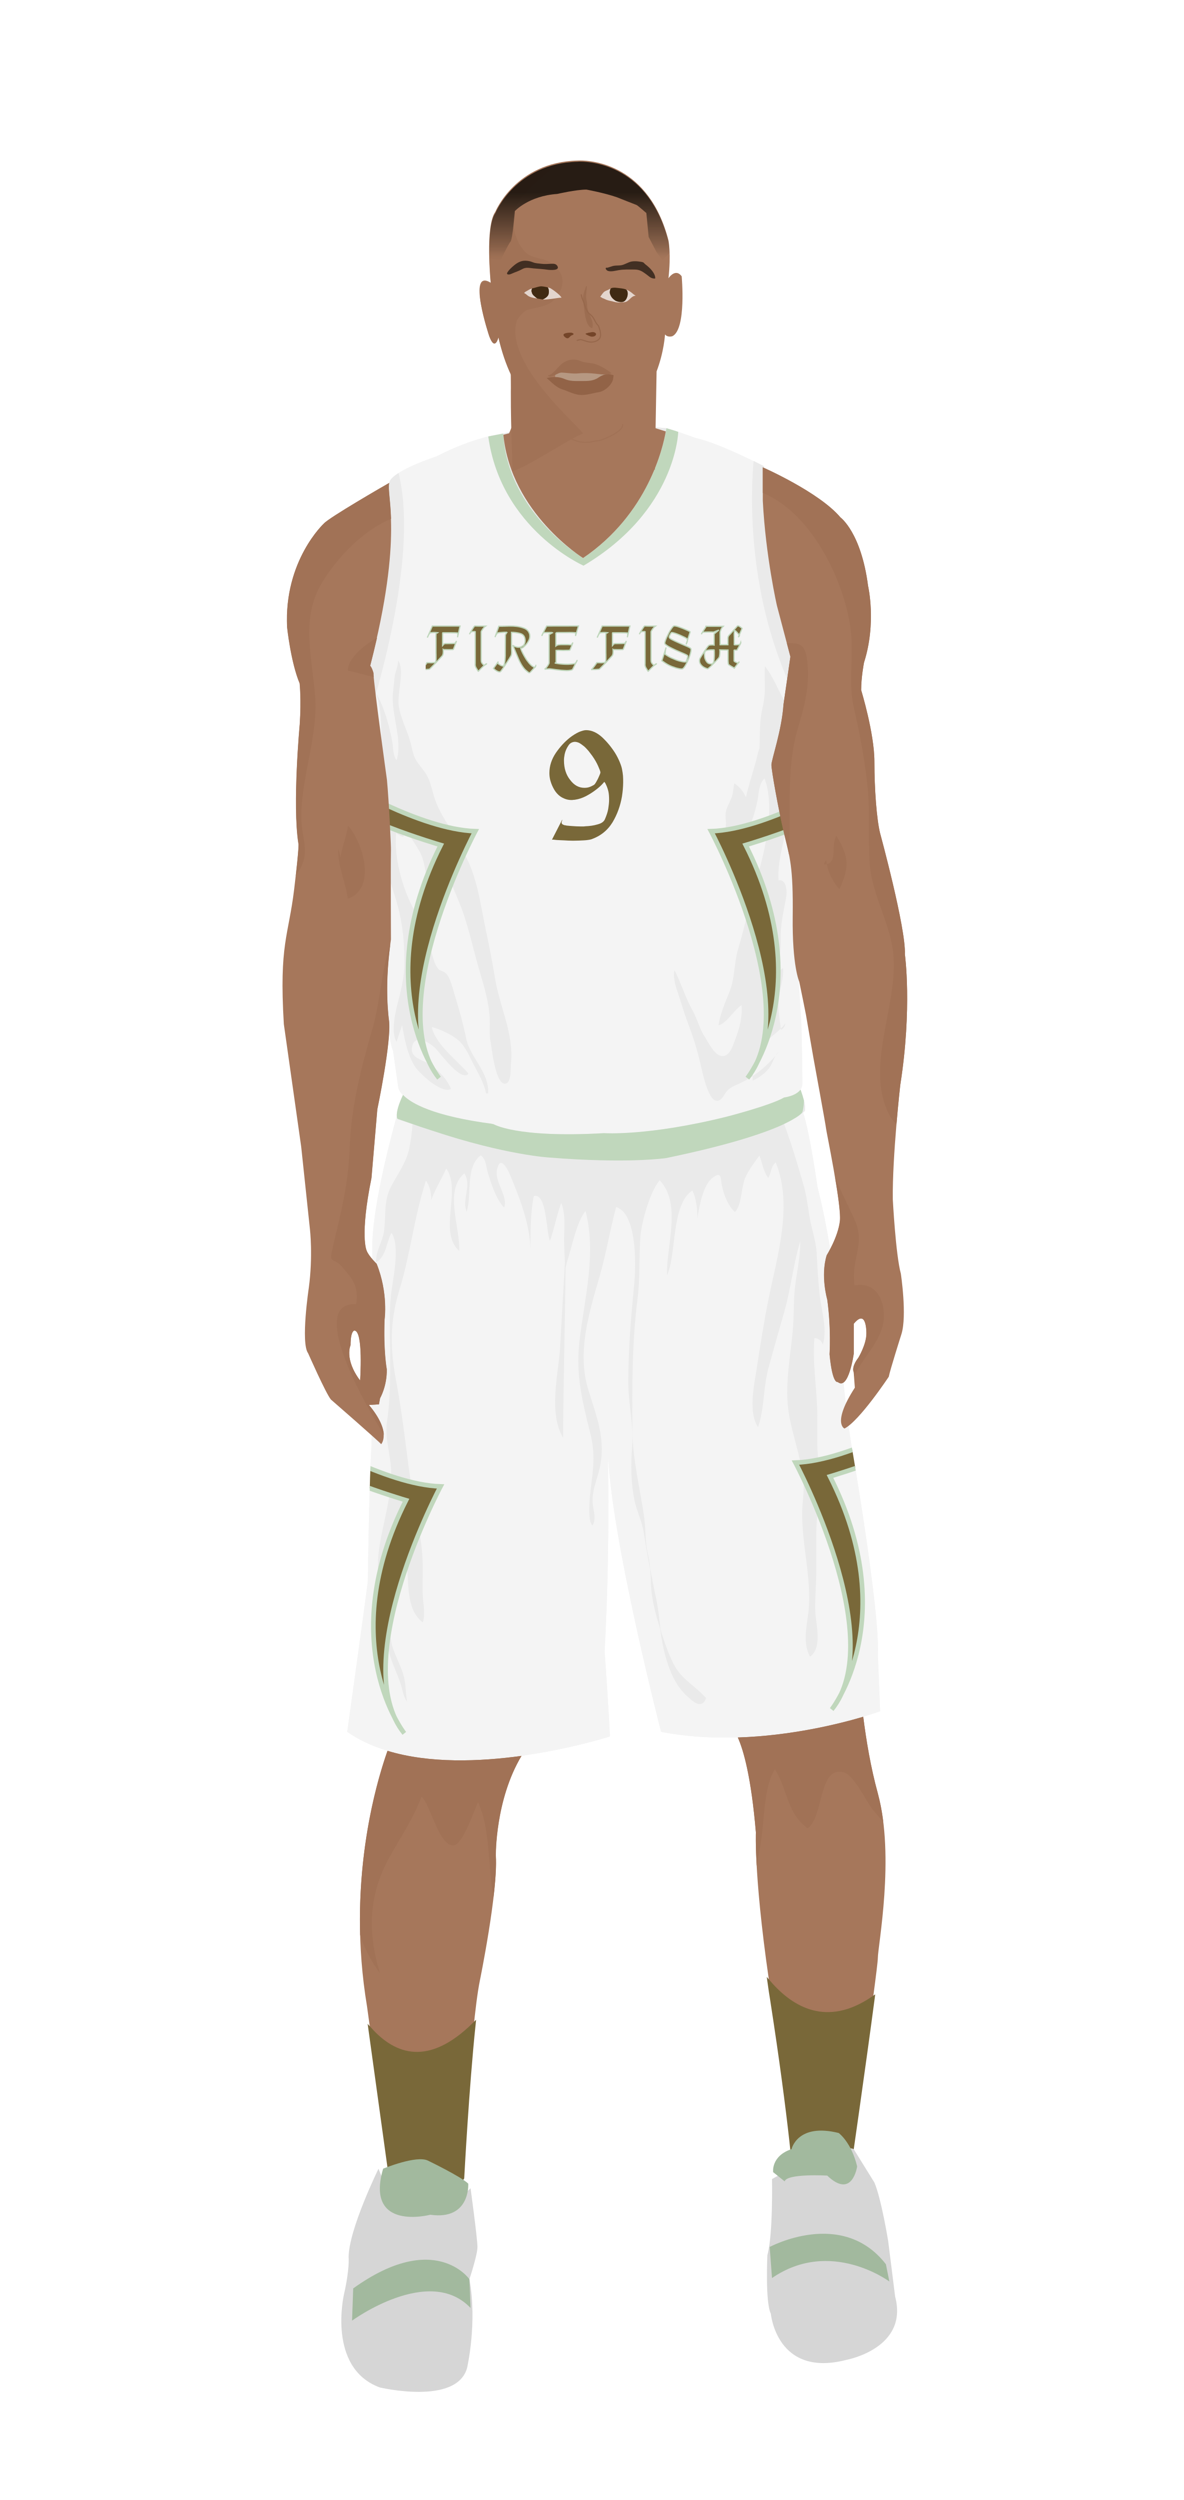 			<svg id="s62d99d3377423" xmlns="http://www.w3.org/2000/svg" xmlns:xlink="http://www.w3.org/1999/xlink" x="0px" y="0px" width="1029.1px" height="2172px" viewBox="0 0 1029.1 2172">
			
			<defs>
				<style type="text/css"><![CDATA[
									#s62d99d3377423 .uniform{fill:#f4f4f4;}
					#s62d99d3377423 .uniform.shadow{fill:#eaeaea;}
								
									#s62d99d3377423 .headband .base{fill:#796839;}
					#s62d99d3377423 .headband .shadow{fill:#6f5e2f;}
					#s62d99d3377423 .skin{fill:#a6775b;}
					#s62d99d3377423 .skin.shadow{fill:#a17256;}
					#s62d99d3377423 .arms .wrap {fill:#DCE5EE;stroke-width:4;stroke:#DCE5EE}
					#s62d99d3377423 .legs .wrap {fill:#acc3a8;stroke-width:4;stroke:#acc3a8}
					#s62d99d3377423 .legs .socks {fill:#796839;stroke-width:3;stroke:#796839}
					#s62d99d3377423 .shoes .base{fill:#d6d6d6;}
					#s62d99d3377423 .shoes .sole{fill:#a2b99e;}
								#s62d99d3377423 .waist-base .uniform{fill:#e5e5e5;}
				]]></style>
			</defs>

			<g class="uniform uniform-base"><g class="jersey jersey-base"><path class="uniform" d="M324.6,723.6c5.6,24.6,11.8,49.4,15,74.4c0,0-6.9,94.4,2,114.8l4.6,31.9c0,0,0.9,21.2,82.3,31.8c0,0,19.5,12.4,96.4,8c0,0,38,2.7,106.2-14.2c0,0,38-9.7,50.4-16.8c0,0,15.9-1.8,15.9-12.4c0-10.6-0.2-23.7-0.9-51.5c0,0-2.7-42.5-3.3-58.4c0,0-3.8-66.1-4.6-78.5c0,0,8.8-61,9.7-84c0,0,0-29.2,2.7-52.2c0,0-31-101.7-31.9-129.2c0,0-6.4-60.2-5.1-82.1c0,0-37.8-19.9-59.1-24.6c0,0-21.9-8-25.9-8.6c0,0-8,69-72.3,112.8c0,0-63.3-39.2-69.4-108.2c0,0-24.8,2.7-57.9,19.9c0,0-34.1,11.1-40.3,20.8c-6.2,9.7,15,39.8-19.5,169c0,0.1,0,0.2,0,0.3c-1.4,11.4-2.8,22.8-4.4,34.2c-1.8,12.6-6.1,26.6-5.9,39.2c0.1,8.7,6.8,32.3,14.3,56.9"/><path class="uniform shadow" d="M323.6,716.8c7.7,25.1,16.4,51.1,20.1,63.2c5.9,19.1,7.8,36,7.8,56.5c0,13.7-3.5,25.5-6.7,38.5c-1.8,7.5-4.8,23.2-0.1,30c1.5-4.8,3.2-9.7,4.8-14.4c2,11.6,5.2,29.3,13.3,38.7c4.7,5.4,21.2,20.9,29.2,16.7c-3.4-8.5-9.9-15-17.2-20.5c-6.8-5.1-18.4-5.7-16.7-15.8c2.1-12.8,16.7-3.4,21.7,2.4c4,4.6,21.5,28.1,27.4,20.6c-9.6-11.3-28.8-25.5-31.9-40.5c6.6,1.6,17.7,6.8,23,11.4c6.1,5.3,9.3,13.2,12.9,20.2c3.9,7.7,9.9,17.5,11.2,26c0.4,0,1.4,0.1,1.9,0.1c1-18.7-15.7-31-19.1-47.7c-2.6-12.6-6.2-25.7-10-37.8c-1.6-5.3-3.7-14.9-7.6-18.8c-1.8-1.9-5.1-2.1-6.5-3.7c-4.8-5.3-6.5-18.1-8.3-24.8c-2.7-9.9-7.8-17.5-12.8-26.5c-10.3-18.7-17.7-45.6-15.7-67c2,1.6,4,3,6.4,3.4c0.1-2.9,0.5-5.9,1.2-8.7c3.6,7.3,8.8,14.4,12.9,21.6c6.9,12.2,4,30.2,12.6,40.8c1.2-4.7,2.7-11.5,7.7-13.3c0.2-4.9-0.4-10.4,0.6-14.9c4.5,9.2,8.2,19.2,12.3,28.7c8.4,19.5,12.2,39.5,18.1,59.8c4.3,14.9,9.3,30.2,9.6,45.8c0.1,6.3-0.5,12.5,0.8,18.7c0.9,4.7,4.2,38.4,13.3,35.8c4.6-1.3,4-13.6,4.3-17.2c2.6-26.3-9.5-48.4-13.7-73.5c-2.4-14.6-5.1-28.3-8.2-43c-4.7-22.2-7.3-45.6-18.4-65.5c-4-7.1-7-14.6-11.3-21c-5.4-8-10.6-16.2-14.1-25.7c-2.5-7-3.7-14.9-7.2-21.5c-3.2-6-8.6-10.3-11.2-16.9c-1.5-3.9-2.1-8-3.2-12c-2.8-10.5-8.7-21.2-10.2-31.8c-1.6-11.3,5.4-30.4-0.5-39.6c-0.1,5.7-3.1,11-3.4,16.8c-0.3,4-0.8,7.9-1.2,11.9c-1.6,18.5,8.7,40.8,3.2,58.1c-3.4-4-2.9-12.3-3.9-17c-3-15.1-6.7-28.3-14.3-42.2c4.7,11.9,4.8,27.3,4.9,40c0,9-2.3,17.2-2,26.3c0.3,8.8,2.9,17.1,3.9,25.7c-6.4-5.9-11.3,20.1-9,30.3"/><path class="uniform shadow" d="M660.1,650c0.5-11.7-0.1-23.1,2.5-34.4c1.1-4.9,2-9.6,2.1-14.6c0.2-7.3-0.3-15.1,0.1-22.2c8.2,10.1,11.9,22.7,19.1,33.2c1.6-4.2,0.5-10.4,0.7-15.1c7.3,7,11,25.7,11.9,35.4c1.5,16.6-4.4,33.9-8.1,49.9c-2.7,11.9-3.5,24.1-5.2,36.1c-2.2,15.5-7.6,30.4-6.5,46.5c7.1-1.3,7.5,10.2,6.6,14.9c-2.5,13.6-5.1,23.4-4.7,37.4c0.3,10.3-2.1,18.9-4,28.8c-0.8,4.1-5.6,11.5-4.9,14.6c9.6-2.8,4.5-17.3,10.9-19.4c0.7,10.5-3.3,18.2-3.9,28.2c-0.5,8.7,1.1,16.9,2.1,25.4c2.1-1,3.5-3.2,3.7-5.5c-5.7,7.8-14.4,11.6-19.5,20.1c-5.2,8.6-9.2,19.4-8.8,29.5c5.8-2.7,12.5-7.4,15.7-13.1c2.9-5,2.9-8.3,7.4-12.3c-9.7,11.7-19.8,20.7-33.3,27.3c-4.8,2.3-8.8,3.3-12.4,7.4c-2.2,2.5-4.3,9-9.2,8.1c-7.2-1.3-11.9-24.9-13.5-31.6c-2.9-12.9-6.6-24.2-11.2-36.4c-3.2-8.5-5.7-17.4-8.6-26c-2-5.8-4.4-13.7-2.8-19.3c5.8,11.3,9.2,23.4,15.5,34.6c4.3,7.7,6.1,16.1,10.9,23.4c3.2,5,8.4,16.2,15,16.5c7.1,0.3,9.7-10.3,11.7-15.5c3.6-9.2,5.9-18.7,5.1-28.7c-6.7,4.3-12.6,15.5-20,17.6c1.4-10,5.9-20,9.7-29.6c4.6-11.7,3.7-24.4,7.3-36.6c6.2-20.7,10.5-42.1,16.7-62.9c6.9-23.3,15.6-61.2,6.3-85.4c-5.1,4.4-4.9,13.3-6.2,19.6c-1.6,7.6-3.8,15.4-7,22.5c-4.8,10.7-11.6,15.3-23.7,17.1c-0.4-6.1,2.7-12,3.3-18.1c0.4-3.8-0.8-8.1-0.1-11.8c1.1-5.7,4.9-10.4,6-16c0.7-3.1,0.6-6.1,1.5-9c4.1,2.4,8.3,7.5,10,12.1c2.3-10.1,5.6-20.2,8.4-30.1c1.6-5.6,2.2-11.3,5.3-16.6"/><path class="uniform shadow" d="M424.4,379.2c11.1,80.6,82.8,112.2,82.8,112.2c80.8-47.9,81-116.6,81-116.6l-9-2.8c0,0-8,69-72.3,112.8c0,0-63.3-39.2-69.4-108.2l-11.5,2.2C425.4,378.9,424.9,379,424.4,379.2z"/><path class="uniform shadow" d="M506.8,484.8C571.2,441,579.2,372,579.2,372c-88.3-7.5-141.8,4.6-141.8,4.6C443.6,445.6,506.8,484.8,506.8,484.8z"/><path class="uniform shadow" d="M346.4,411c-3.3,2.1-5.9,4.2-7.2,6.3c-6.2,9.7,15,39.8-19.5,169c0,0.1,0,0.2,0,0.3c-1.4,11.4-2.8,22.8-4.4,34.2c-1.7,12.3-5.9,25.9-5.9,38.3C358.9,511.6,354,440.6,346.4,411z"/><path class="uniform shadow" d="M664.1,405.1c0,0-3.6-1.9-9.1-4.6c-2.9,33-6,131.5,45.4,222.1c0.2-2.1,0.4-4.2,0.6-6.3c0,0-31-101.7-31.9-129.2C669.2,487.2,662.8,427,664.1,405.1z"/></g><g class="waist waist-base"><path class="uniform shadow" d="M681.6,953.4c-12.4,7.1-50.4,16.8-50.4,16.8C563,987.1,525,984.4,525,984.4c-77,4.4-96.4-8-96.4-8c-52.5-6.8-71.5-18.1-78.3-25.2c-8.3,17.5-4.6,21.2-4.6,21.2c2,0.7,30.5,10,30.5,10c63.7,21.2,101.5,23.2,101.5,23.2c65.7,5.3,100.9,0.7,100.9,0.7c102.8-19.9,120.8-41.1,120.8-41.1c1.3-3.2-0.9-11.1-3.6-18.6C691.5,952.3,681.6,953.4,681.6,953.4z"/></g><g class="shorts shorts-base"><path class="uniform" d="M763,1437.6c2-38.5-23.2-183.8-23.2-183.8c-6-37.8-8-69.7-8-69.7c-4-89.6-21.2-152.6-21.2-152.6c-5.9-39.9-10-57.4-12.6-65.1c-5.6,4.8-31.3,22.8-119.5,39.9c0,0-35.2,4.6-100.9-0.7c0,0-37.8-2-101.5-23.2c0,0-28.5-9.3-30.5-10c0,0-0.6-0.7-0.8-2.7c-24.2,87.8-21.1,116.8-21.1,116.8c-1.3,31.2-0.7,168.5-0.7,168.5c-2,24.5-3.3,118.8-3.3,118.8c-2,16.6-17.9,130.7-17.9,130.7c76.3,53.1,228.3,4,228.3,4c-0.7-19.2-4.6-74.3-4.6-74.3c4.4-80.5,3.3-151.7,2.8-172.8c3,75.8,46.3,243.1,46.3,243.1c92.9,17.9,190.4-17.9,190.4-17.9L763,1437.6z"/><path class="uniform shadow" d="M715.2,1168.2c4.1-13.7-1.4-30.5-2.9-44.3c-1.2-11.6-1.8-22.4-2.4-34.2c-0.6-12.1-4.5-21.5-6.4-33.5c-1.5-9.1-2.6-18.2-5.1-26.8c-5-17.4-10.4-35.5-16.9-53.1c-16.5,8-47.3,19.1-103,29.9c0,0-35.2,4.6-100.9-0.7c0,0-37.8-2-101.5-23.2c0,0-9.2-3-17.6-5.7c-0.3,7.2-1.7,15.1-2.6,20.1c-2.2,12.5-10.4,23.3-16.1,34.3c-6.5,12.4-4.2,25-6,38.4c-1.2,9.2-7.4,17.7-6.9,27.2c8.8-5.1,8.8-17,13.3-25.6c7.6,10.5,1.7,38.1,0,51.1c-2.4,18-1.1,36.9-1.1,55.1c0,19.4,0.2,38.8-2.7,57.5c-2.3,15,3.6,30.2,3.6,45.1c0,16.5-3.8,31.3-7.1,47.3c-4.3,20.4-6.6,34.8-1.7,55.2c4.2,17.6,2.8,35.7,7.1,53.2c2.2,9.1,6.4,17.2,9.5,26c1.9,5.3,2.6,12.4,6,16.7c-1.5-9.3-0.8-17-4.1-26.1c-2.4-6.6-5.5-12.8-7.9-19.4c-3.4-9.5-2.7-18.5-2.7-28.8c0-10.9-1.9-18.6-3.3-28.9c-2.1-15.5,3-29.1,7.8-44.2c19.1,19.4,1.8,62.2,23.9,78.6c2.4-7.4,0.2-16.5-0.1-24.3c-0.3-8.9,0.2-17.8,0-26.6c-0.4-20.7-5.4-39.3-8.6-59.4c-5.3-32.8-8.1-66-14.4-98.9c-5.3-27.9-5.8-51.7,2.6-79.1c9.7-31.6,13-64,23.2-95.4c3.2,4.1,4.8,10.7,4.6,16.9c3.5-9.7,8.5-17.5,13.1-27.5c13.5,19.3-7.3,54.8,11.2,71.6c1.1-20.5-13.4-52.2,4.5-67.4c6.8,10.8-2.5,22.6,2,33.3c4.8-14.6-1.5-38.4,12.2-48.9c4.8,3.1,4.7,10.4,6.4,15.7c2.8,8.9,7,22.5,14,29.7c3.6-9.9-8.2-21.9-6.3-32.4c2.4-13.2,8.4-3.2,11.5,4.2c8.5,20.1,17.6,44,17.7,65.9c0-16.7-0.2-31.5,2.8-47.7c11.5-3.3,10.7,31.4,14.1,39c3.8-10.8,5.8-22.3,9.8-33c4,9.3,2.5,21.4,2.5,31.5c0,6.7,0.4,13.5,0.7,20.3c-1.3,23.1-4.3,75-4.3,75.5c-1.8,23-9.9,55.6,2.8,76.7c-0.3-22.2,1.7-107.6,2.1-147.6c0.6-2.8,1.3-5.7,2.2-8.5c3.7-11.9,7.6-31.5,15.1-41c9.8,37.4-1.1,76.6-5.3,113.5c-3.3,29.4,2.6,52.1,9.5,79.8c4.6,18.4,2.4,31.5,0.2,49.5c-0.7,5.8-2.9,27.2,1.8,30.5c3.6-7.2,0.3-13.3,0-20c-0.6-10.5,3.7-19.5,6-29.4c5.8-25-2.4-44.7-9.8-68.7c-10-32.7,0.8-67,10-98.9c5.7-19.8,9-40.2,14.2-59.7c18.2,5.5,17.3,50.3,15.8,66.1c-2.8,28.8-5.2,57-5.2,86c0,19.4,4.9,37.3,3.3,56.4c-1.2,14.8-1,31.3,2,45.9c2,9.8,6.7,18.8,8.2,28.7c1.6,10.7,3.5,21.2,5.5,31.6c0.2,2.5,0.5,6,0.5,7.5c0.1,15.5,3.4,29.3,8.1,43.7c0.9,7,2.5,16.3,4.3,22.8c3.8,14.2,9.1,27.1,19.3,36.3c4.3,3.8,12.5,12.3,16.4,1.6c-8.8-10.1-20.3-15.8-27-27.4c-5-8.8-8.1-18.5-11.4-28.1c-0.3-0.8-0.9-3.1-1.3-4.8c-1.1-9.2-1.9-18.5-4-27.5c-1.6-7.2-3.5-17.6-4.9-25.1c-0.4-4.3-1.1-8.6-2.1-13c-2.4-10.4-1.6-20-3-30.4c-3.5-25.4-10.1-50.1-10.3-76.2c-0.3-38.4-0.4-76.3,4.4-114.1c2.4-18.4,1.1-36.7,2.6-54.8c1-12.4,8.4-39.1,16.7-48.4c19.5,20.3,5.4,57.7,6.4,82.5c8.4-18.6,3.4-61.4,22-73.7c3.1,6.4,4.5,15.5,4.3,24.4c2.2-14,5.7-30,13.5-35.6c7.9-5.7,6.3-0.1,8,7.6c1.8,8.2,5,16.3,11.1,22.4c6.3-6.2,5.4-22.1,9.3-30.5c3-6.4,8.3-13.6,12.1-18.6c2.1,5.6,3.9,15.1,7.7,19.4c2.8-5.1,2.2-9.9,6.4-13.5c15.2,37.2,1.4,81.1-6.2,118.7c-4.1,20.3-7.3,40.9-10.4,61.1c-2.2,14.3-7.4,37.3,1.3,50.2c5.7-16.8,4.4-34.9,9.2-52c4.4-15.9,8.6-31,13.2-46.9c6-20.5,8.2-42.7,14.2-62.5c0.3,13.6-3.1,26.9-4.6,40.5c-1.3,12.5-0.7,25-1.9,37.5c-2,21.2-6.4,44.7-4.1,66c2.9,26.5,16.2,51.9,13.1,79.4c-3.6,32.2,6.9,61.6,5.1,93.5c-0.8,14.3-6.5,30.6,1,43.9c11.2-8.4,4.8-28.4,4.5-40c-0.3-11.6,0.9-23.3,0.9-35c0-10.9,0-21.7,0-32.6c0-14.4,3.1-27.8,3.6-42c0.4-11.4-2.7-22.4-2.7-33.9c0-8.4,0-16.8,0-25.2c0-22.3-4.5-46.3-2.5-68.1C711.6,1162.6,714.2,1164.9,715.2,1168.2z"/></g></g><g class="mask-shorts"><g><defs><path id="s62d99d3377423-shorts-clip-path-def" d="M763,1437.6c2-38.5-23.2-183.8-23.2-183.8c-6-37.8-8-69.7-8-69.7c-4-89.6-21.2-152.6-21.2-152.6c-5.9-39.9-10-57.4-12.6-65.1c-5.6,4.8-31.3,22.8-119.5,39.9c0,0-35.2,4.6-100.9-0.7c0,0-37.8-2-101.5-23.2c0,0-28.5-9.3-30.5-10c0,0-0.6-0.7-0.8-2.7c-24.2,87.8-21.1,116.8-21.1,116.8c-1.3,31.2-0.7,168.5-0.7,168.5c-2,24.5-3.3,118.8-3.3,118.8c-2,16.6-17.9,130.7-17.9,130.7c76.3,53.1,228.3,4,228.3,4c-0.7-19.2-4.6-74.3-4.6-74.3c4.4-80.5,3.3-151.7,2.8-172.8c3,75.8,46.3,243.1,46.3,243.1c92.9,17.9,190.4-17.9,190.4-17.9L763,1437.6z"/></defs><clipPath id="s62d99d3377423-shorts-clip-path"><use xlink:href="#s62d99d3377423-shorts-clip-path-def" overflow="visible"/></clipPath></g></g><g class="mask-jersey"><g><defs><path id="s62d99d3377423-jersey-clip-path-def" d="M324.6,723.6c5.6,24.6,11.8,49.4,15,74.4c0,0-6.9,94.4,2,114.8l4.6,31.9c0,0,0.9,21.2,82.3,31.8c0,0,19.5,12.4,96.4,8c0,0,38,2.7,106.2-14.2c0,0,38-9.7,50.4-16.8c0,0,15.9-1.8,15.9-12.4c0-10.6-0.2-23.7-0.9-51.5c0,0-2.7-42.5-3.3-58.4c0,0-3.8-66.1-4.6-78.5c0,0,8.8-61,9.7-84c0,0,0-29.2,2.7-52.2c0,0-31-101.7-31.9-129.2c0,0-6.4-60.2-5.1-82.1c0,0-37.8-19.9-59.1-24.6c0,0-21.9-8-25.9-8.6c0,0-8,69-72.3,112.8c0,0-63.3-39.2-69.4-108.2c0,0-24.8,2.7-57.9,19.9c0,0-34.1,11.1-40.3,20.8c-6.2,9.7,15,39.8-19.5,169c0,0.1,0,0.2,0,0.3c-1.4,11.4-2.8,22.8-4.4,34.2c-1.8,12.6-6.1,26.6-5.9,39.2c0.1,8.7,6.8,32.3,14.3,56.9"/></defs><clipPath id="s62d99d3377423-jersey-clip-path"><use xlink:href="#s62d99d3377423-jersey-clip-path-def" overflow="visible"/></clipPath></g><g><defs><path id="s62d99d3377423-waist-clip-path-def" d="M681.6,953.4c-12.4,7.1-50.4,16.8-50.4,16.8C563,987.1,525,984.4,525,984.4c-77,4.4-96.4-8-96.4-8 c-52.5-6.8-71.5-18.1-78.3-25.2c-8.3,17.5-4.6,21.2-4.6,21.2c2,0.7,30.5,10,30.5,10c63.7,21.2,101.5,23.2,101.5,23.2 c65.7,5.3,100.9,0.7,100.9,0.7c102.8-19.9,120.8-41.1,120.8-41.1c1.3-3.2-0.9-11.1-3.6-18.6 C691.5,952.3,681.6,953.4,681.6,953.4z"/></defs><clipPath id="s62d99d3377423-waist-clip-path"><use xlink:href="#s62d99d3377423-waist-clip-path-def"  overflow="visible"/></clipPath></g></g>		
<defs><style type="text/css"><![CDATA[
#s62d99d3377423 .uniform{fill:#f4f4f4;}
#s62d99d3377423 .uniform.shadow{fill:#eaeaea;}
#s62d99d3377423 .uniform-pattern .pattern-1{fill:#796839; stroke-width:4; stroke:#c0d7bc;}
#s62d99d3377423 .uniform-pattern .pattern-2{fill:#c0d7bc;}
#s62d99d3377423 .uniform-pattern .pattern-3{fill:#796839;}
#s62d99d3377423 .uniform-pattern .identifiers .logo path{ fill:#796839; stroke-width:20; stroke:#c0d7bc;}
#s62d99d3377423 .uniform-pattern .identifiers .number path{ fill:#796839;}
]]></style></defs>
<g class="uniform uniform-base"><g class="jersey jersey-base"><path class="uniform" d="M324.6,723.6c5.6,24.6,11.8,49.4,15,74.4c0,0-6.9,94.4,2,114.8l4.6,31.9c0,0,0.9,21.2,82.3,31.8c0,0,19.5,12.4,96.4,8c0,0,38,2.7,106.2-14.2c0,0,38-9.7,50.4-16.8c0,0,15.9-1.8,15.9-12.4c0-10.6-0.2-23.7-0.9-51.5c0,0-2.7-42.5-3.3-58.4c0,0-3.8-66.1-4.6-78.5c0,0,8.8-61,9.7-84c0,0,0-29.2,2.7-52.2c0,0-31-101.7-31.9-129.2c0,0-6.4-60.2-5.1-82.1c0,0-37.8-19.9-59.1-24.6c0,0-21.9-8-25.9-8.6c0,0-8,69-72.3,112.8c0,0-63.3-39.2-69.4-108.2c0,0-24.8,2.7-57.9,19.9c0,0-34.1,11.1-40.3,20.8c-6.2,9.7,15,39.8-19.5,169c0,0.1,0,0.2,0,0.3c-1.4,11.4-2.8,22.8-4.4,34.2c-1.8,12.6-6.1,26.6-5.9,39.2c0.1,8.7,6.8,32.3,14.3,56.9"/><path class="uniform shadow" d="M323.6,716.8c7.7,25.1,16.4,51.1,20.1,63.2c5.9,19.1,7.8,36,7.8,56.5c0,13.7-3.5,25.5-6.7,38.5c-1.8,7.5-4.8,23.2-0.1,30c1.5-4.8,3.2-9.7,4.8-14.4c2,11.6,5.2,29.3,13.3,38.7c4.7,5.4,21.2,20.9,29.2,16.7c-3.4-8.5-9.9-15-17.2-20.5c-6.8-5.1-18.4-5.7-16.7-15.8c2.1-12.8,16.7-3.4,21.7,2.4c4,4.6,21.5,28.1,27.4,20.6c-9.6-11.3-28.8-25.5-31.9-40.5c6.6,1.6,17.7,6.8,23,11.4c6.1,5.3,9.3,13.2,12.9,20.2c3.9,7.7,9.9,17.5,11.2,26c0.4,0,1.4,0.1,1.9,0.1c1-18.7-15.7-31-19.1-47.7c-2.6-12.6-6.2-25.7-10-37.8c-1.6-5.3-3.7-14.9-7.6-18.8c-1.8-1.9-5.1-2.1-6.5-3.7c-4.8-5.3-6.5-18.1-8.3-24.8c-2.7-9.9-7.8-17.5-12.8-26.5c-10.3-18.7-17.7-45.6-15.7-67c2,1.6,4,3,6.4,3.4c0.1-2.9,0.5-5.9,1.2-8.7c3.6,7.3,8.8,14.4,12.9,21.6c6.9,12.2,4,30.2,12.6,40.8c1.2-4.7,2.7-11.5,7.7-13.3c0.2-4.9-0.4-10.4,0.6-14.9c4.5,9.2,8.2,19.2,12.3,28.7c8.4,19.5,12.2,39.5,18.1,59.8c4.3,14.9,9.3,30.2,9.6,45.8c0.1,6.3-0.5,12.5,0.8,18.7c0.9,4.7,4.2,38.4,13.3,35.8c4.6-1.3,4-13.6,4.3-17.2c2.6-26.3-9.5-48.4-13.7-73.5c-2.4-14.6-5.1-28.3-8.2-43c-4.7-22.2-7.3-45.6-18.4-65.5c-4-7.1-7-14.6-11.3-21c-5.4-8-10.6-16.2-14.1-25.7c-2.5-7-3.7-14.9-7.2-21.5c-3.2-6-8.6-10.3-11.2-16.9c-1.5-3.9-2.1-8-3.2-12c-2.8-10.5-8.7-21.2-10.2-31.8c-1.6-11.3,5.4-30.4-0.5-39.6c-0.1,5.7-3.1,11-3.4,16.8c-0.3,4-0.8,7.9-1.2,11.9c-1.6,18.5,8.7,40.8,3.2,58.1c-3.4-4-2.9-12.3-3.9-17c-3-15.1-6.7-28.3-14.3-42.2c4.7,11.9,4.8,27.3,4.9,40c0,9-2.3,17.2-2,26.3c0.3,8.8,2.9,17.1,3.9,25.7c-6.4-5.9-11.3,20.1-9,30.3"/><path class="uniform shadow" d="M660.1,650c0.5-11.7-0.1-23.1,2.5-34.4c1.1-4.9,2-9.6,2.1-14.6c0.2-7.3-0.3-15.1,0.1-22.2c8.2,10.1,11.9,22.7,19.1,33.2c1.6-4.2,0.5-10.4,0.7-15.1c7.3,7,11,25.7,11.9,35.4c1.5,16.6-4.4,33.9-8.1,49.9c-2.7,11.9-3.5,24.1-5.2,36.1c-2.2,15.5-7.6,30.4-6.5,46.5c7.1-1.3,7.5,10.2,6.6,14.9c-2.5,13.6-5.1,23.4-4.7,37.4c0.3,10.3-2.1,18.9-4,28.8c-0.8,4.1-5.6,11.5-4.9,14.6c9.6-2.8,4.5-17.3,10.9-19.4c0.7,10.5-3.3,18.2-3.9,28.2c-0.5,8.7,1.1,16.9,2.1,25.4c2.1-1,3.5-3.2,3.7-5.5c-5.7,7.8-14.4,11.6-19.5,20.1c-5.2,8.6-9.2,19.4-8.8,29.5c5.8-2.7,12.5-7.4,15.7-13.1c2.9-5,2.9-8.3,7.4-12.3c-9.7,11.7-19.8,20.7-33.3,27.3c-4.8,2.3-8.8,3.3-12.4,7.4c-2.2,2.5-4.3,9-9.2,8.1c-7.2-1.3-11.9-24.9-13.5-31.6c-2.9-12.9-6.6-24.2-11.2-36.4c-3.2-8.5-5.7-17.4-8.6-26c-2-5.8-4.4-13.7-2.8-19.3c5.8,11.3,9.2,23.4,15.5,34.6c4.3,7.7,6.1,16.1,10.9,23.4c3.2,5,8.4,16.2,15,16.5c7.1,0.3,9.7-10.3,11.7-15.5c3.6-9.2,5.9-18.7,5.1-28.7c-6.7,4.3-12.6,15.5-20,17.6c1.4-10,5.9-20,9.7-29.6c4.6-11.7,3.7-24.4,7.3-36.6c6.2-20.7,10.5-42.1,16.7-62.9c6.9-23.3,15.6-61.2,6.3-85.4c-5.1,4.4-4.9,13.3-6.2,19.6c-1.6,7.6-3.8,15.4-7,22.5c-4.8,10.7-11.6,15.3-23.7,17.1c-0.4-6.1,2.7-12,3.3-18.1c0.4-3.8-0.8-8.1-0.1-11.8c1.1-5.7,4.9-10.4,6-16c0.7-3.1,0.6-6.1,1.5-9c4.1,2.4,8.3,7.5,10,12.1c2.3-10.1,5.6-20.2,8.4-30.1c1.6-5.6,2.2-11.3,5.3-16.6"/><path class="uniform shadow" d="M424.4,379.2c11.1,80.6,82.8,112.2,82.8,112.2c80.8-47.9,81-116.6,81-116.6l-9-2.8c0,0-8,69-72.3,112.8c0,0-63.3-39.2-69.4-108.2l-11.5,2.2C425.4,378.9,424.9,379,424.4,379.2z"/><path class="uniform shadow" d="M506.8,484.8C571.2,441,579.2,372,579.2,372c-88.3-7.5-141.8,4.6-141.8,4.6C443.6,445.6,506.8,484.8,506.8,484.8z"/><path class="uniform shadow" d="M346.4,411c-3.3,2.1-5.9,4.2-7.2,6.3c-6.2,9.7,15,39.8-19.5,169c0,0.1,0,0.2,0,0.3c-1.4,11.4-2.8,22.8-4.4,34.2c-1.7,12.3-5.9,25.9-5.9,38.3C358.9,511.6,354,440.6,346.4,411z"/><path class="uniform shadow" d="M664.1,405.1c0,0-3.6-1.9-9.1-4.6c-2.9,33-6,131.5,45.4,222.1c0.2-2.1,0.4-4.2,0.6-6.3c0,0-31-101.7-31.9-129.2C669.2,487.2,662.8,427,664.1,405.1z"/></g><g class="waist waist-base"><path class="uniform shadow" d="M681.6,953.4c-12.4,7.1-50.4,16.8-50.4,16.8C563,987.1,525,984.4,525,984.4c-77,4.4-96.4-8-96.4-8c-52.5-6.8-71.5-18.1-78.3-25.2c-8.3,17.5-4.6,21.2-4.6,21.2c2,0.7,30.5,10,30.5,10c63.7,21.2,101.5,23.2,101.5,23.2c65.7,5.3,100.9,0.7,100.9,0.7c102.8-19.9,120.8-41.1,120.8-41.1c1.3-3.2-0.9-11.1-3.6-18.6C691.5,952.3,681.6,953.4,681.6,953.4z"/></g><g class="shorts shorts-base"><path class="uniform" d="M763,1437.6c2-38.5-23.2-183.8-23.2-183.8c-6-37.8-8-69.7-8-69.7c-4-89.6-21.2-152.6-21.2-152.6c-5.9-39.9-10-57.4-12.6-65.1c-5.6,4.8-31.3,22.8-119.5,39.9c0,0-35.2,4.6-100.9-0.7c0,0-37.8-2-101.5-23.2c0,0-28.5-9.3-30.5-10c0,0-0.6-0.7-0.8-2.7c-24.2,87.8-21.1,116.8-21.1,116.8c-1.3,31.2-0.7,168.5-0.7,168.5c-2,24.5-3.3,118.8-3.3,118.8c-2,16.6-17.9,130.7-17.9,130.7c76.3,53.1,228.3,4,228.3,4c-0.7-19.2-4.6-74.3-4.6-74.3c4.4-80.5,3.3-151.7,2.8-172.8c3,75.8,46.3,243.1,46.3,243.1c92.9,17.9,190.4-17.9,190.4-17.9L763,1437.6z"/><path class="uniform shadow" d="M715.2,1168.2c4.1-13.7-1.4-30.5-2.9-44.3c-1.2-11.6-1.8-22.4-2.4-34.2c-0.6-12.1-4.5-21.5-6.4-33.5c-1.5-9.1-2.6-18.2-5.1-26.8c-5-17.4-10.4-35.5-16.9-53.1c-16.5,8-47.3,19.1-103,29.9c0,0-35.2,4.6-100.9-0.7c0,0-37.8-2-101.5-23.2c0,0-9.2-3-17.6-5.7c-0.3,7.2-1.7,15.1-2.6,20.1c-2.2,12.5-10.4,23.3-16.1,34.3c-6.5,12.4-4.2,25-6,38.4c-1.2,9.2-7.4,17.7-6.9,27.2c8.8-5.1,8.8-17,13.3-25.6c7.6,10.5,1.7,38.1,0,51.1c-2.4,18-1.1,36.9-1.1,55.1c0,19.4,0.2,38.8-2.7,57.5c-2.3,15,3.6,30.2,3.6,45.1c0,16.5-3.8,31.3-7.1,47.3c-4.3,20.4-6.6,34.8-1.7,55.2c4.2,17.6,2.8,35.7,7.1,53.2c2.2,9.1,6.4,17.2,9.5,26c1.9,5.3,2.6,12.4,6,16.7c-1.5-9.3-0.8-17-4.1-26.1c-2.4-6.6-5.5-12.8-7.9-19.4c-3.4-9.5-2.7-18.5-2.7-28.8c0-10.9-1.9-18.6-3.3-28.9c-2.1-15.5,3-29.1,7.8-44.2c19.1,19.4,1.8,62.2,23.9,78.6c2.4-7.4,0.2-16.5-0.1-24.3c-0.3-8.9,0.2-17.8,0-26.6c-0.4-20.7-5.4-39.3-8.6-59.4c-5.3-32.8-8.1-66-14.4-98.9c-5.3-27.9-5.8-51.7,2.6-79.1c9.7-31.6,13-64,23.2-95.4c3.2,4.1,4.8,10.7,4.6,16.9c3.5-9.7,8.5-17.5,13.1-27.5c13.5,19.3-7.3,54.8,11.2,71.6c1.1-20.5-13.4-52.2,4.5-67.4c6.8,10.8-2.5,22.6,2,33.3c4.8-14.6-1.5-38.4,12.2-48.9c4.8,3.1,4.7,10.4,6.4,15.7c2.8,8.9,7,22.5,14,29.7c3.6-9.9-8.2-21.9-6.3-32.4c2.4-13.2,8.4-3.2,11.5,4.2c8.5,20.1,17.6,44,17.7,65.9c0-16.7-0.2-31.5,2.8-47.7c11.5-3.3,10.7,31.4,14.1,39c3.8-10.8,5.8-22.3,9.8-33c4,9.3,2.5,21.4,2.5,31.5c0,6.7,0.4,13.5,0.7,20.3c-1.3,23.1-4.3,75-4.3,75.5c-1.8,23-9.9,55.6,2.8,76.7c-0.3-22.2,1.7-107.6,2.1-147.6c0.6-2.8,1.3-5.7,2.2-8.5c3.7-11.9,7.6-31.5,15.1-41c9.8,37.4-1.1,76.6-5.3,113.5c-3.3,29.4,2.6,52.1,9.5,79.8c4.6,18.4,2.4,31.5,0.2,49.5c-0.7,5.8-2.9,27.2,1.8,30.5c3.6-7.2,0.3-13.3,0-20c-0.6-10.5,3.7-19.5,6-29.4c5.8-25-2.4-44.7-9.8-68.7c-10-32.7,0.8-67,10-98.9c5.7-19.8,9-40.2,14.2-59.7c18.2,5.5,17.3,50.3,15.8,66.1c-2.8,28.8-5.2,57-5.2,86c0,19.4,4.9,37.3,3.3,56.4c-1.2,14.8-1,31.3,2,45.9c2,9.8,6.7,18.8,8.2,28.7c1.6,10.7,3.5,21.2,5.5,31.6c0.2,2.5,0.5,6,0.5,7.5c0.1,15.5,3.4,29.3,8.1,43.7c0.9,7,2.5,16.3,4.3,22.8c3.8,14.2,9.1,27.1,19.3,36.3c4.3,3.8,12.5,12.3,16.4,1.6c-8.8-10.1-20.3-15.8-27-27.4c-5-8.8-8.1-18.5-11.4-28.1c-0.3-0.8-0.9-3.1-1.3-4.8c-1.1-9.2-1.9-18.5-4-27.5c-1.6-7.2-3.5-17.6-4.9-25.1c-0.4-4.3-1.1-8.6-2.1-13c-2.4-10.4-1.6-20-3-30.4c-3.5-25.4-10.1-50.1-10.3-76.2c-0.3-38.4-0.4-76.3,4.4-114.1c2.4-18.4,1.1-36.7,2.6-54.8c1-12.4,8.4-39.1,16.7-48.4c19.5,20.3,5.4,57.7,6.4,82.5c8.4-18.6,3.4-61.4,22-73.7c3.1,6.4,4.5,15.5,4.3,24.4c2.2-14,5.7-30,13.5-35.6c7.9-5.7,6.3-0.1,8,7.6c1.8,8.2,5,16.3,11.1,22.4c6.3-6.2,5.4-22.1,9.3-30.5c3-6.4,8.3-13.6,12.1-18.6c2.1,5.6,3.9,15.1,7.7,19.4c2.8-5.1,2.2-9.9,6.4-13.5c15.2,37.2,1.4,81.1-6.2,118.7c-4.1,20.3-7.3,40.9-10.4,61.1c-2.2,14.3-7.4,37.3,1.3,50.2c5.7-16.8,4.4-34.9,9.2-52c4.4-15.9,8.6-31,13.2-46.9c6-20.5,8.2-42.7,14.2-62.5c0.3,13.6-3.1,26.9-4.6,40.5c-1.3,12.5-0.7,25-1.9,37.5c-2,21.2-6.4,44.7-4.1,66c2.9,26.5,16.2,51.9,13.1,79.4c-3.6,32.2,6.9,61.6,5.1,93.5c-0.8,14.3-6.5,30.6,1,43.9c11.2-8.4,4.8-28.4,4.5-40c-0.3-11.6,0.9-23.3,0.9-35c0-10.9,0-21.7,0-32.6c0-14.4,3.1-27.8,3.6-42c0.4-11.4-2.7-22.4-2.7-33.9c0-8.4,0-16.8,0-25.2c0-22.3-4.5-46.3-2.5-68.1C711.6,1162.6,714.2,1164.9,715.2,1168.2z"/></g></g><g class="mask-shorts"><g><defs><path id="s62d99d3377423-shorts-clip-path-def" d="M763,1437.6c2-38.5-23.2-183.8-23.2-183.8c-6-37.8-8-69.7-8-69.7c-4-89.6-21.2-152.6-21.2-152.6c-5.9-39.9-10-57.4-12.6-65.1c-5.6,4.8-31.3,22.8-119.5,39.9c0,0-35.2,4.6-100.9-0.7c0,0-37.8-2-101.5-23.2c0,0-28.5-9.3-30.5-10c0,0-0.6-0.7-0.8-2.7c-24.2,87.8-21.1,116.8-21.1,116.8c-1.3,31.2-0.7,168.5-0.7,168.5c-2,24.5-3.3,118.8-3.3,118.8c-2,16.6-17.9,130.7-17.9,130.7c76.3,53.1,228.3,4,228.3,4c-0.7-19.2-4.6-74.3-4.6-74.3c4.4-80.5,3.3-151.7,2.8-172.8c3,75.8,46.3,243.1,46.3,243.1c92.9,17.9,190.4-17.9,190.4-17.9L763,1437.6z"/></defs><clipPath id="s62d99d3377423-shorts-clip-path"><use xlink:href="#s62d99d3377423-shorts-clip-path-def" overflow="visible"/></clipPath></g></g><g class="mask-jersey"><g><defs><path id="s62d99d3377423-jersey-clip-path-def" d="M324.6,723.6c5.6,24.6,11.8,49.4,15,74.4c0,0-6.9,94.4,2,114.8l4.6,31.9c0,0,0.9,21.2,82.3,31.8c0,0,19.5,12.4,96.4,8c0,0,38,2.7,106.2-14.2c0,0,38-9.7,50.4-16.8c0,0,15.9-1.8,15.9-12.4c0-10.6-0.2-23.7-0.9-51.5c0,0-2.7-42.5-3.3-58.4c0,0-3.8-66.1-4.6-78.5c0,0,8.8-61,9.7-84c0,0,0-29.2,2.7-52.2c0,0-31-101.7-31.9-129.2c0,0-6.4-60.2-5.1-82.1c0,0-37.8-19.9-59.1-24.6c0,0-21.9-8-25.9-8.6c0,0-8,69-72.3,112.8c0,0-63.3-39.2-69.4-108.2c0,0-24.8,2.7-57.9,19.9c0,0-34.1,11.1-40.3,20.8c-6.2,9.7,15,39.8-19.5,169c0,0.1,0,0.2,0,0.3c-1.4,11.4-2.8,22.8-4.4,34.2c-1.8,12.6-6.1,26.6-5.9,39.2c0.1,8.7,6.8,32.3,14.3,56.9"/></defs><clipPath id="s62d99d3377423-jersey-clip-path"><use xlink:href="#s62d99d3377423-jersey-clip-path-def" overflow="visible"/></clipPath></g><g><defs><path id="s62d99d3377423-waist-clip-path-def" d="M681.6,953.4c-12.4,7.1-50.4,16.8-50.4,16.8C563,987.1,525,984.4,525,984.4c-77,4.4-96.4-8-96.4-8 c-52.5-6.8-71.5-18.1-78.3-25.2c-8.3,17.5-4.6,21.2-4.6,21.2c2,0.7,30.5,10,30.5,10c63.7,21.2,101.5,23.2,101.5,23.2 c65.7,5.3,100.9,0.7,100.9,0.7c102.8-19.9,120.8-41.1,120.8-41.1c1.3-3.2-0.9-11.1-3.6-18.6 C691.5,952.3,681.6,953.4,681.6,953.4z"/></defs><clipPath id="s62d99d3377423-waist-clip-path"><use xlink:href="#s62d99d3377423-waist-clip-path-def"  overflow="visible"/></clipPath></g></g><g class="uniform-pattern">
	<g class="shorts" clip-path="url(#s62d99d3377423-shorts-clip-path)">
		<path class="pattern-1" d="M265.9,1247.9c0,0,69,41.9,117,43.4c0,0-81.6,152.7-31.5,214.5c0,0-61.5-78,1.5-202.5
			c0,0-87-25.5-99-46.5L265.9,1247.9z"/>
		<path class="pattern-1" d="M808.4,1227.2c0,0-69,41.9-117,43.4c0,0,81.6,152.7,31.5,214.5c0,0,61.5-78-1.5-202.5
			c0,0,87-25.5,99-46.5L808.4,1227.2z"/>
	</g>
	<g class="jersey" clip-path="url(#s62d99d3377423-jersey-clip-path)">

        <g class="identifiers">
            <g class="logo">
                <svg x="370px" y="500px" xmlns="http://www.w3.org/2000/svg" xmlns:xlink="http://www.w3.org/1999/xlink" width="290px" height="120" viewBox="0 0 463 85.5"><g transform="matrix(1 0 0 1 0 68)"><g transform="scale(0.085) translate(0, 0) matrix(1 0 0 1 0 68)"><path
                    transform="translate(0,0)
                    rotate(180) scale(-1, 1)"
                    d="M168,254l0,196C168,451 168,454 168,458C168,461 168,465 168,470C167,475 167,480 167,485C167,490 167,494 167,499C167,500 167,500 167,501C167,502 167,502 167,503C167,512 167,521 168,529C169,536 169,541 170,543C171,546 174,549 177,551C180,552 182,554 185,555C188,556 190,556 192,557C194,557 196,557 197,558C196,558 196,558 195,559C194,559 192,559 190,560C185,561 177,561 167,562C156,563 145,563 134,563C132,563 130,563 129,563C127,563 125,563 124,563C113,562 103,562 94,561C84,560 76,557 70,554C68,553 65,551 62,546C58,541 54,536 51,530C50,528 48,526 47,524C46,521 45,519 44,517C39,509 36,502 33,495C30,488 28,484 28,481l80,187l453,0l-42,-183C520,488 520,492 521,495C522,498 522,502 523,505C524,510 524,514 525,519C525,524 525,528 525,532C525,539 524,544 523,549C521,553 518,555 514,556C510,557 496,557 473,558C449,558 423,558 395,559C384,559 373,559 362,559C351,559 340,559 331,559C315,559 302,559 292,559C281,559 276,559 276,558l0,-210C277,349 279,352 281,355C283,358 286,361 289,364C291,366 293,368 296,371C298,373 300,375 303,377C305,378 307,380 309,381C311,382 313,382 315,382C322,382 337,382 359,382C381,382 404,382 429,383C435,383 441,383 447,384C453,384 459,384 465,384C470,384 475,386 480,391C485,395 489,400 492,405C495,410 498,414 500,419C502,423 503,425 503,425C503,425 500,418 495,403C490,388 484,372 477,354C477,353 477,353 477,352C476,351 476,351 476,350C470,333 464,318 459,305C453,291 450,284 449,284C448,284 446,284 442,284C437,284 432,284 425,284C418,283 411,283 402,283C393,283 384,283 375,283C373,283 371,283 370,283C368,283 366,283 364,283C345,283 327,283 311,284C294,284 286,284 285,285C285,282 285,280 286,277C286,274 286,271 286,268C286,265 286,261 287,258C287,254 287,250 287,246C287,237 286,228 285,218C283,208 279,198 274,187C273,184 261,172 240,149C219,126 195,101 170,74C144,47 120,23 99,1C78,-21 66,-32 65,-33C62,-36 54,-37 42,-38C29,-39 16,-40 1,-41C-6,-41 -13,-41 -20,-41C-27,-41 -34,-41 -40,-41C-47,-41 -53,-41 -58,-41C-63,-41 -65,-41 -64,-42C-64,-42 -60,-37 -51,-26C-42,-15 -33,-4 -22,9C-22,10 -22,10 -21,11C-21,11 -21,11 -20,12C-10,25 -1,38 7,49C15,60 19,66 18,67C17,68 19,69 24,70C28,70 34,70 41,70C45,70 49,70 54,70C58,70 62,70 67,70C70,69 74,69 78,69C81,69 85,69 88,69C90,69 92,69 93,69C94,69 96,69 97,69C110,69 122,70 133,71C144,72 151,74 155,77C161,82 165,91 167,105C169,118 170,135 169,154C169,161 169,169 169,177C169,184 169,192 169,201C168,210 168,218 168,227C168,236 168,245 168,254z" /><path
                    transform="translate(625,0)
                    rotate(180) scale(-1, 1)"
                    d="M281,115C281,96 283,83 288,74C293,65 298,56 305,49C308,46 311,43 314,40C317,37 321,33 324,29C325,28 328,28 333,29C337,30 341,32 346,35C347,36 349,37 351,38C352,39 354,39 355,40C360,43 364,46 367,49C370,51 370,52 367,52C362,52 354,47 342,36C329,25 316,12 302,-1C301,-2 299,-4 298,-5C297,-6 295,-8 294,-9C277,-26 263,-41 250,-54C237,-67 232,-73 233,-70C232,-69 230,-66 228,-62C225,-58 222,-54 219,-49C219,-49 219,-49 219,-48C219,-48 219,-48 219,-48C216,-42 213,-37 210,-32C207,-27 205,-25 205,-25C196,-12 190,1 187,12C184,23 183,33 183,41C183,43 183,45 183,47C183,49 183,51 184,52C184,54 184,56 184,57C184,58 184,58 184,59l0,517C184,577 181,578 175,579C169,579 162,579 155,579C154,579 154,579 153,579C152,579 152,579 151,579C144,579 138,579 133,578C127,577 123,576 120,574C119,573 117,572 116,571C115,570 113,568 111,567C109,565 107,563 105,560C103,557 101,555 99,552C97,549 95,547 94,544C93,541 92,538 91,536C91,538 95,546 102,559C109,572 118,586 127,601C128,602 129,604 130,605C131,606 131,607 132,608C141,622 149,635 157,647C165,658 170,665 172,666C173,667 175,668 177,669C178,669 180,669 183,669C185,669 187,669 190,669C192,668 195,668 198,668C201,668 205,668 210,668C214,667 219,667 224,667l127,0C348,665 346,663 344,661C341,659 339,657 337,655C334,652 331,649 328,646C325,643 323,639 320,636C318,635 316,633 315,631C313,628 311,626 310,624C309,622 307,620 306,618C305,616 303,614 301,612C301,611 301,611 301,610C300,609 300,609 299,608C294,601 290,595 287,589C283,583 281,579 281,576l0,-461z" /><path
                    transform="translate(1092,0)
                    rotate(180) scale(-1, 1)"
                    d="M330,355C331,354 334,352 338,349C341,346 346,343 352,340C361,335 371,331 384,328C396,324 409,322 423,322C430,322 437,323 444,324C451,325 458,327 465,330C472,333 480,336 487,341C494,345 500,350 507,357C514,364 520,375 525,389C529,402 531,417 531,432C531,433 531,435 531,436C531,437 531,438 531,439C530,456 527,473 520,489C513,505 503,518 489,529C480,536 468,541 453,546C438,551 423,554 407,557C383,561 361,564 341,565C320,566 310,566 309,566l0,-277C309,287 309,284 310,281C310,278 310,274 310,270C310,266 310,262 311,257C311,252 311,247 311,242C311,240 311,238 311,236C311,233 311,231 311,228C310,221 309,213 308,206C307,198 305,191 302,185C299,180 290,164 274,138C258,112 240,84 220,54C219,52 218,50 217,49C216,47 214,45 213,43C194,14 176,-12 159,-36C142,-61 131,-74 126,-77C124,-78 122,-79 120,-79C118,-80 116,-80 113,-80C106,-80 99,-78 90,-75C81,-72 73,-67 64,-62C55,-57 47,-51 38,-44C29,-37 22,-30 15,-23l79,111C93,87 93,87 93,86C92,85 92,84 91,83C89,79 87,75 86,71C84,67 84,63 87,60C92,54 98,48 106,43C113,38 121,33 129,29C136,25 144,22 151,20C158,17 164,16 169,16C171,16 173,16 175,17C176,18 177,18 178,19C185,24 190,37 194,56C198,75 201,96 203,118C205,141 206,163 207,184C207,204 207,216 207,219l2,306l26,41C234,567 233,567 230,567C227,567 224,567 219,567C212,567 203,567 192,567C181,566 169,566 158,565C141,564 125,562 110,561C95,559 86,557 82,554C81,554 81,554 81,553C80,552 80,552 79,552C74,549 70,544 66,538C61,532 57,526 54,520C50,513 47,507 45,501C42,495 41,490 40,487l62,178C103,665 110,665 122,665C134,665 147,665 162,665C170,665 178,665 185,666C192,666 199,666 205,666C210,666 215,666 221,667C227,667 233,667 240,667C247,667 255,667 264,668C272,668 280,668 289,668C305,668 322,668 341,667C359,666 377,664 396,662C439,657 480,646 519,631C557,615 583,590 597,556C601,547 604,539 606,530C607,521 608,511 608,502C608,478 603,456 592,435C581,414 570,395 557,379C546,364 535,353 525,344C515,335 509,329 507,327C506,326 504,325 503,324C502,323 500,321 499,320C494,316 488,313 483,312C478,310 472,308 466,306C465,306 463,306 462,306C460,305 458,305 456,304C456,303 462,290 473,265C484,240 498,212 515,182C521,171 527,161 534,150C540,139 546,129 553,119C554,118 556,116 557,114C558,112 560,110 561,108C568,99 574,91 580,84C585,76 591,69 597,62C608,49 619,38 630,28C641,17 655,8 671,-1C672,-2 674,-2 675,-3C676,-4 677,-4 678,-5C681,-6 683,-7 685,-8C686,-9 687,-9 688,-8C689,-8 691,-8 692,-7C693,-6 693,-5 694,-3C695,-1 697,2 699,7C700,12 703,17 707,23C708,20 703,14 694,3C685,-8 674,-21 663,-34C662,-35 661,-36 660,-37C659,-38 658,-39 657,-40C645,-54 634,-66 624,-77C613,-88 608,-93 607,-93C606,-93 606,-93 605,-93C604,-93 603,-93 602,-93C602,-93 602,-93 601,-93C600,-94 600,-94 599,-94C596,-94 591,-92 584,-87C577,-82 562,-70 539,-50C531,-43 522,-34 513,-22C503,-10 493,4 483,19C473,34 463,51 454,69C444,86 435,104 428,122C427,123 427,123 427,124C426,125 426,125 426,126l-96,229z" /><path
                    transform="translate(1866,0)
                    rotate(180) scale(-1, 1)"
                    d="M566,56C571,57 576,61 581,66C586,71 590,76 593,81C598,89 602,96 604,102C606,108 606,109 604,104l-69,-138C530,-43 519,-49 502,-52C484,-56 462,-58 437,-58C422,-58 407,-57 392,-56C376,-55 360,-54 343,-53C330,-52 317,-50 304,-48C291,-47 278,-45 266,-44C239,-41 215,-37 194,-34C173,-31 159,-30 152,-30C151,-30 151,-30 151,-30C150,-30 150,-30 149,-30C142,-31 136,-31 129,-32C122,-33 114,-33 107,-33C102,-34 97,-34 92,-34C87,-34 81,-34 76,-35C80,-32 83,-30 86,-27C89,-25 91,-23 94,-21C97,-18 99,-16 101,-13C103,-10 105,-8 108,-5C111,0 115,5 120,12C124,19 129,27 136,37C139,42 142,47 144,51C146,54 147,58 148,61C149,64 149,67 149,70C149,73 149,76 149,80l0,449l57,31C205,561 199,562 186,563C173,563 158,563 141,563C139,563 137,563 135,563C133,563 131,563 129,563C112,563 97,563 83,562C68,561 59,559 56,557C53,555 50,552 48,548C46,544 44,540 42,536C41,534 41,532 41,531C40,530 40,528 39,527C38,524 37,522 36,520C35,517 33,515 32,514C30,512 33,519 41,536C49,553 58,571 69,591C69,592 69,592 70,593C70,593 70,593 70,594C80,614 89,632 98,648C106,663 110,670 109,668l519,1l-48,-162C580,508 580,511 581,516C581,521 581,526 581,532C581,533 581,535 582,537C582,538 582,540 582,541C582,544 582,548 583,551C583,554 583,555 583,556C584,559 567,561 534,562C500,563 463,563 422,562C420,562 418,562 417,562C415,562 413,562 411,562C372,562 337,562 306,562C275,561 259,561 259,560l0,-215C260,346 262,346 264,347C265,348 267,348 269,349C275,352 281,355 287,358C292,360 297,361 301,362C310,363 324,364 342,365C360,365 379,365 399,365C420,365 440,365 459,365C477,364 489,363 496,362C496,362 496,362 497,362C497,362 497,362 498,362C499,362 499,362 500,362C500,362 500,362 500,362C506,362 511,364 516,368C520,372 523,376 526,381C529,385 532,389 533,393C534,397 535,399 535,399C535,396 533,389 529,377C524,364 519,351 514,337C513,336 513,334 512,333C511,331 511,329 510,328C505,314 500,302 495,291C490,280 487,274 486,274C485,274 482,274 477,274C472,273 466,273 458,272C449,272 437,272 424,272C410,271 395,271 378,271C367,271 354,271 341,272C328,272 314,272 301,273C298,273 295,273 292,273C289,272 287,272 284,272C283,272 281,272 280,272C279,271 277,271 276,271C274,271 272,271 270,271C267,270 265,270 262,270l0,-168C262,100 262,98 262,96C262,94 262,92 263,91C263,89 263,87 263,86C263,85 263,83 263,82C263,81 263,80 263,79C263,78 262,77 261,77C259,77 258,76 257,75C256,74 255,72 254,70C254,70 254,70 254,70C253,70 253,70 253,70C252,69 252,67 251,66C250,65 249,64 248,63C249,62 254,61 263,60C272,58 284,56 299,54C318,51 341,49 366,47C391,45 418,44 445,44C448,44 450,44 453,44C456,44 458,44 461,44C479,45 497,46 515,48C533,49 550,52 566,56z" /><path
                    transform="translate(2555,0)
                    rotate(180) scale(-1, 1)"
                    d="" /><path
                    transform="translate(2773,0)
                    rotate(180) scale(-1, 1)"
                    d="M168,254l0,196C168,451 168,454 168,458C168,461 168,465 168,470C167,475 167,480 167,485C167,490 167,494 167,499C167,500 167,500 167,501C167,502 167,502 167,503C167,512 167,521 168,529C169,536 169,541 170,543C171,546 174,549 177,551C180,552 182,554 185,555C188,556 190,556 192,557C194,557 196,557 197,558C196,558 196,558 195,559C194,559 192,559 190,560C185,561 177,561 167,562C156,563 145,563 134,563C132,563 130,563 129,563C127,563 125,563 124,563C113,562 103,562 94,561C84,560 76,557 70,554C68,553 65,551 62,546C58,541 54,536 51,530C50,528 48,526 47,524C46,521 45,519 44,517C39,509 36,502 33,495C30,488 28,484 28,481l80,187l453,0l-42,-183C520,488 520,492 521,495C522,498 522,502 523,505C524,510 524,514 525,519C525,524 525,528 525,532C525,539 524,544 523,549C521,553 518,555 514,556C510,557 496,557 473,558C449,558 423,558 395,559C384,559 373,559 362,559C351,559 340,559 331,559C315,559 302,559 292,559C281,559 276,559 276,558l0,-210C277,349 279,352 281,355C283,358 286,361 289,364C291,366 293,368 296,371C298,373 300,375 303,377C305,378 307,380 309,381C311,382 313,382 315,382C322,382 337,382 359,382C381,382 404,382 429,383C435,383 441,383 447,384C453,384 459,384 465,384C470,384 475,386 480,391C485,395 489,400 492,405C495,410 498,414 500,419C502,423 503,425 503,425C503,425 500,418 495,403C490,388 484,372 477,354C477,353 477,353 477,352C476,351 476,351 476,350C470,333 464,318 459,305C453,291 450,284 449,284C448,284 446,284 442,284C437,284 432,284 425,284C418,283 411,283 402,283C393,283 384,283 375,283C373,283 371,283 370,283C368,283 366,283 364,283C345,283 327,283 311,284C294,284 286,284 285,285C285,282 285,280 286,277C286,274 286,271 286,268C286,265 286,261 287,258C287,254 287,250 287,246C287,237 286,228 285,218C283,208 279,198 274,187C273,184 261,172 240,149C219,126 195,101 170,74C144,47 120,23 99,1C78,-21 66,-32 65,-33C62,-36 54,-37 42,-38C29,-39 16,-40 1,-41C-6,-41 -13,-41 -20,-41C-27,-41 -34,-41 -40,-41C-47,-41 -53,-41 -58,-41C-63,-41 -65,-41 -64,-42C-64,-42 -60,-37 -51,-26C-42,-15 -33,-4 -22,9C-22,10 -22,10 -21,11C-21,11 -21,11 -20,12C-10,25 -1,38 7,49C15,60 19,66 18,67C17,68 19,69 24,70C28,70 34,70 41,70C45,70 49,70 54,70C58,70 62,70 67,70C70,69 74,69 78,69C81,69 85,69 88,69C90,69 92,69 93,69C94,69 96,69 97,69C110,69 122,70 133,71C144,72 151,74 155,77C161,82 165,91 167,105C169,118 170,135 169,154C169,161 169,169 169,177C169,184 169,192 169,201C168,210 168,218 168,227C168,236 168,245 168,254z" /><path
                    transform="translate(3398,0)
                    rotate(180) scale(-1, 1)"
                    d="M281,115C281,96 283,83 288,74C293,65 298,56 305,49C308,46 311,43 314,40C317,37 321,33 324,29C325,28 328,28 333,29C337,30 341,32 346,35C347,36 349,37 351,38C352,39 354,39 355,40C360,43 364,46 367,49C370,51 370,52 367,52C362,52 354,47 342,36C329,25 316,12 302,-1C301,-2 299,-4 298,-5C297,-6 295,-8 294,-9C277,-26 263,-41 250,-54C237,-67 232,-73 233,-70C232,-69 230,-66 228,-62C225,-58 222,-54 219,-49C219,-49 219,-49 219,-48C219,-48 219,-48 219,-48C216,-42 213,-37 210,-32C207,-27 205,-25 205,-25C196,-12 190,1 187,12C184,23 183,33 183,41C183,43 183,45 183,47C183,49 183,51 184,52C184,54 184,56 184,57C184,58 184,58 184,59l0,517C184,577 181,578 175,579C169,579 162,579 155,579C154,579 154,579 153,579C152,579 152,579 151,579C144,579 138,579 133,578C127,577 123,576 120,574C119,573 117,572 116,571C115,570 113,568 111,567C109,565 107,563 105,560C103,557 101,555 99,552C97,549 95,547 94,544C93,541 92,538 91,536C91,538 95,546 102,559C109,572 118,586 127,601C128,602 129,604 130,605C131,606 131,607 132,608C141,622 149,635 157,647C165,658 170,665 172,666C173,667 175,668 177,669C178,669 180,669 183,669C185,669 187,669 190,669C192,668 195,668 198,668C201,668 205,668 210,668C214,667 219,667 224,667l127,0C348,665 346,663 344,661C341,659 339,657 337,655C334,652 331,649 328,646C325,643 323,639 320,636C318,635 316,633 315,631C313,628 311,626 310,624C309,622 307,620 306,618C305,616 303,614 301,612C301,611 301,611 301,610C300,609 300,609 299,608C294,601 290,595 287,589C283,583 281,579 281,576l0,-461z" /><path
                    transform="translate(3865,0)
                    rotate(180) scale(-1, 1)"
                    d="M387,370C392,383 397,394 402,405C406,415 408,425 408,434C408,439 407,444 406,449C404,454 401,458 397,463C394,466 384,473 367,482C349,491 328,501 305,511C299,514 293,516 288,519C282,521 276,523 271,526C247,536 224,545 202,552C180,559 164,562 154,562C152,562 150,562 149,562C148,561 146,560 145,559C144,558 143,556 142,555C141,554 139,552 138,551C135,547 133,543 130,538C127,533 124,529 122,524C118,517 115,511 113,505C111,499 110,494 110,489C110,488 110,488 110,487C110,486 110,484 111,483C114,472 131,459 161,444C190,429 224,413 261,397C266,395 270,393 275,391C279,389 283,387 288,385C331,367 370,350 406,334C442,318 462,306 465,297C466,295 467,293 467,290C467,287 467,283 467,280C467,264 463,243 456,218C449,192 440,165 429,138C422,121 415,105 408,90C401,74 393,59 386,45C377,27 367,12 358,-1C349,-14 340,-22 333,-27C330,-29 327,-30 323,-31C318,-32 313,-32 308,-32C296,-32 282,-30 265,-26C248,-23 231,-18 213,-13C204,-10 195,-6 186,-3C177,0 168,3 159,6C147,11 136,15 126,20C116,25 108,29 101,32C97,34 93,36 90,38C86,40 82,42 79,44C55,58 35,71 19,83C2,94 -7,101 -9,102l69,216C58,313 56,307 55,301C53,294 51,288 50,281C49,272 48,263 47,255C46,246 46,239 45,233C45,229 45,226 45,224C44,221 44,220 43,219C42,218 42,218 42,218C42,217 42,217 42,216C42,210 51,201 70,190C88,178 110,165 137,152C152,145 167,139 184,132C200,125 216,118 232,112C257,103 282,96 306,91C329,85 350,82 368,82C368,82 368,82 369,82C369,82 369,82 370,82C371,82 371,82 372,82C372,82 372,82 372,82C379,82 385,87 390,98C395,108 400,119 403,132C406,143 409,153 411,162C412,171 413,177 413,180C413,181 413,181 413,181C413,181 413,181 413,181C412,187 393,199 354,216C315,233 271,251 224,272C213,277 201,283 190,288C179,293 168,299 157,304C129,317 104,331 83,344C62,357 47,369 40,380C39,381 39,383 39,384C38,385 38,386 38,388C38,399 43,418 53,444C62,469 74,496 89,524C94,535 100,547 106,558C111,569 117,579 123,589C135,609 147,627 158,642C169,657 179,666 187,669C188,670 190,670 191,670C192,670 194,670 196,670C208,670 225,667 248,660C270,653 293,644 318,635C323,633 329,631 334,629C339,626 345,624 351,622C378,611 401,600 422,591C442,582 452,576 453,574l-66,-204z" /><path
                    transform="translate(4449,0)
                    rotate(180) scale(-1, 1)"
                    d="M173,351C174,352 175,352 176,353C177,354 179,354 182,355C186,356 191,358 198,359C205,360 213,360 223,360C228,360 234,360 241,360C247,359 253,358 260,357l0,183l78,63l-87,-33C251,570 249,570 244,570C239,570 232,570 224,571C216,571 207,571 197,571C186,571 176,571 165,571C164,571 164,571 163,571C162,571 161,571 160,571C145,571 130,571 117,570C103,569 92,569 85,568C76,567 70,564 67,561C64,558 61,554 59,549C58,547 58,545 57,543C56,540 54,538 53,536C53,539 57,547 65,560C72,573 81,586 91,601C91,602 91,602 92,603C92,603 92,603 92,604C99,613 105,623 111,632C116,641 121,648 125,654C126,656 127,658 127,659C126,660 126,662 125,663C124,664 123,664 123,665C122,665 123,665 126,665C127,665 129,665 132,665C134,665 137,665 141,665C144,664 149,664 154,664C159,664 164,664 171,664l238,0C407,662 405,660 404,659C402,657 400,655 398,653C391,646 386,638 381,630C376,622 372,613 368,603C367,602 367,602 367,601C366,600 366,598 366,597C365,596 365,594 364,593C363,591 363,589 362,587C361,584 360,580 359,577C358,573 357,569 357,564l1,-201l127,0l0,105C485,472 485,475 486,478C486,481 486,484 487,487C488,490 489,494 491,498C493,502 496,507 500,513C501,514 508,523 523,538C537,553 552,570 569,589C586,607 601,624 615,640C629,655 637,664 638,666C639,668 641,669 643,670C644,671 646,671 649,671C653,671 657,670 662,668C667,666 671,663 676,660C679,659 681,657 684,656C686,654 688,652 690,650C697,645 703,641 708,637C713,633 715,631 716,630l-61,-144C661,495 666,501 670,505C673,509 675,513 674,516C674,517 674,519 673,520C672,521 670,523 668,525C667,526 663,531 658,538C652,545 646,552 639,559C638,560 637,562 636,563C635,564 634,565 633,566C626,573 619,580 613,586C606,592 602,595 599,594C594,593 591,587 590,574C588,561 587,548 587,533C587,531 587,529 587,527C587,525 587,523 587,521C587,515 587,509 587,504C587,499 587,494 588,490C588,485 588,482 588,479C588,476 588,473 588,472l0,-109C589,362 592,362 595,362C598,361 601,361 606,361C609,361 613,361 618,362C622,362 626,362 631,362C635,363 639,363 643,364C646,364 650,364 653,364C655,365 657,365 660,366C662,366 664,366 665,366C675,367 682,372 687,380C691,388 694,396 697,405C698,401 696,393 690,381C684,369 677,356 670,342C669,341 669,340 668,339C667,338 667,336 666,335C659,322 652,311 646,300C640,289 636,282 635,279C634,278 633,277 631,276C628,275 625,275 622,275C621,275 619,275 618,275C616,275 614,275 613,275C612,275 612,275 611,275C610,275 609,275 608,276C606,276 604,276 602,276C599,276 597,276 595,276C592,276 590,276 588,276C586,275 585,274 585,273l0,-174C585,97 587,95 590,92C593,89 597,87 602,84C605,83 607,81 610,80C613,79 615,77 618,76C626,72 633,69 640,66C647,63 650,62 650,63C650,64 650,64 650,64C650,64 650,64 650,65C651,66 652,68 654,69C656,70 658,71 661,73C662,75 664,77 666,79C668,81 669,84 670,87l-80,-105C589,-17 584,-14 575,-9C565,-4 554,2 543,9C543,9 543,9 542,10C541,10 541,10 540,11C529,17 520,23 512,29C503,34 498,38 497,39C494,43 491,51 490,63C489,75 488,88 487,101C487,104 487,108 487,111C487,114 487,117 487,120l0,157l-134,2C354,276 354,273 354,269C354,264 354,259 354,254C354,249 354,243 354,237C353,230 353,224 353,217C352,205 351,194 349,183C347,172 345,164 342,158C341,155 332,144 315,125C298,106 279,86 258,64C256,62 254,60 252,59C250,57 248,55 246,53C225,30 205,11 186,-6C167,-23 156,-30 152,-29C107,-16 74,3 53,27C31,50 20,75 21,102C21,107 21,113 22,119C23,124 24,130 26,135C27,138 34,150 48,172C61,193 76,217 93,243C94,245 96,247 97,249C98,251 100,253 101,255C116,278 131,300 145,319C159,338 168,348 173,351M149,72C154,67 161,62 168,59C175,56 183,53 190,52C194,51 198,51 201,51C204,50 208,50 211,50C217,50 223,51 228,52C233,53 236,54 239,57C246,64 252,78 256,99C259,120 261,142 262,166C263,173 263,181 263,188C263,195 263,202 263,209C263,222 263,234 263,245C262,255 262,263 261,270C261,273 261,275 261,277C260,278 260,279 260,279C259,280 257,280 252,280C247,280 240,280 233,280C226,280 219,280 211,280C202,279 194,279 185,278C170,277 155,274 142,271C128,267 118,262 113,255C110,251 108,244 106,234C103,224 102,212 102,199C102,190 103,181 104,171C105,160 107,150 110,140C114,128 119,116 125,105C131,93 139,82 149,72z" /></g></g></svg>
            </g>
            <g class="number">
                <svg x="0" y="600px" xmlns="http://www.w3.org/2000/svg" xmlns:xlink="http://www.w3.org/1999/xlink" width="100%" height="150" viewBox="0 0 48 85.5"><g transform="matrix(1 0 0 1 0 68)"><g transform="scale(0.085) translate(0, 0) matrix(1 0 0 1 0 68)"><path
                    transform="translate(0,0)
                    rotate(180) scale(-1, 1)"
                    d="M49,0l60,117C109,116 109,114 109,113C108,111 108,109 107,108C107,107 107,107 107,107C106,106 106,106 106,105C106,104 106,104 106,103C105,102 105,100 105,99C105,96 106,94 108,92C110,89 114,87 120,85C121,84 123,84 126,84C128,83 131,83 135,82C144,81 155,80 170,79C185,78 200,77 217,77C221,77 225,77 230,77C234,77 238,77 243,78C268,79 292,82 315,89C338,95 352,105 358,120C367,141 374,161 377,180C380,199 382,216 382,232C382,250 381,266 378,280C375,293 371,305 367,314C364,320 362,325 360,329C357,333 355,336 354,337C351,333 345,326 336,317C326,307 314,297 299,286C283,274 265,263 246,253C226,243 206,236 185,233C181,232 177,232 174,232C170,231 166,231 162,231C143,231 126,236 109,245C92,254 76,269 63,290C53,307 46,323 41,340C36,356 34,372 34,388C34,430 47,469 72,506C97,542 124,571 153,594C171,608 189,619 206,627C223,634 237,638 248,638C280,638 311,624 341,597C371,569 396,538 417,505C428,487 437,469 444,452C451,435 456,420 458,407C460,396 462,384 463,372C464,359 464,346 464,333C464,320 463,306 462,293C461,280 459,266 457,252C448,199 430,148 402,101C373,54 332,21 278,2C267,-1 253,-3 235,-4C216,-5 196,-6 175,-6C174,-6 173,-6 172,-6C171,-6 170,-6 169,-6C152,-6 135,-5 119,-4C102,-3 88,-3 77,-2C70,-1 64,-1 59,0C54,0 50,0 49,0M119,461C119,416 131,378 155,348C178,317 206,302 238,302C247,302 257,303 266,306C275,309 283,313 292,318C294,319 296,321 299,324C301,327 303,330 305,333C307,336 309,340 311,344C313,347 315,351 317,355C321,364 325,372 328,380C331,387 332,392 331,393C331,393 331,393 331,394C331,394 331,394 331,395C330,400 326,411 318,429C310,447 299,467 284,488C277,497 270,507 262,517C254,526 246,535 237,543C226,552 216,559 207,564C198,568 189,570 182,570C166,569 153,562 144,547C134,532 127,516 123,498C122,492 121,486 120,479C119,472 119,466 119,461z" /></g></g></svg>
            </g>
        </g>
		<path class="pattern-1" d="M296.1,678.7c0,0,69,41.9,117,43.4c0,0-81.6,152.7-31.5,214.5c0,0-61.5-78,1.5-202.5c0,0-87-25.5-99-46.5
			L296.1,678.7z"/>
		<path class="pattern-1" d="M735.1,678.7c0,0-69,41.9-117,43.4c0,0,81.6,152.7,31.5,214.5c0,0,61.5-78-1.5-202.5
			c0,0,87-25.5,99-46.5L735.1,678.7z"/>
	</g>
	<g class="waist" clip-path="url(#s62d99d3377423-waist-clip-path)">
		<path class="pattern-2" stroke-miterlimit="10" d="M686.6,949.1c-13,7.9-52.7,16.6-52.7,16.6
			c-71.3,18.8-111.2,15.8-111.2,15.8c-77.3,2.3-100.7-6.7-100.7-6.7c-11.2-1.9-40.2-10.4-52.5-15.7c-17-7.3-19-9.4-23.2-14
			c-4.5,21.3-2,26.4-2,26.4c2.1,0.7,22.6,7.9,22.6,7.9c66.7,23.8,106.3,26,106.3,26c68.8,5.9,105.6,0.7,105.6,0.7
			c107.7-22.3,118.5-39.7,118.5-39.7c1.3-3.5,2.6-14-0.1-22.4C693,947.5,686.6,949.1,686.6,949.1z"/>
	</g>
	<g class="collar" clip-path="url(#s62d99d3377423-jersey-clip-path)">
		<path class="pattern-2" stroke-miterlimit="10" d="M424.4,379.2c11.1,80.6,82.8,112.2,82.8,112.2
			c80.8-47.9,82.3-116.3,82.3-116.3l-10.3-3.1c0,0-8,69-72.3,112.8c0,0-66.4-39.8-69.4-108.2L424.4,379.2
			C423.9,379.3,424.9,379,424.4,379.2z"/>
	</g>
</g>			
						
						<g class="neck"><path class="skin" d="M506.8,484.8c56.8-38.6,69.6-96.8,71.9-110l-10.9-3.4l-8.2-18.3H452.2l-9.7,23.3l-5,1.3 C444.2,446,506.8,484.8,506.8,484.8z"/></g>
			
			<g class="pose pose-5">
	<g class="arms">
		<path class="right skin" d="M336.3,677.3c0,0-10.9-78.1-11.8-92.8c0,0-1.3-4.7-2.8-6.1
			c29.4-114.2,13.8-147.1,16.5-158.8c-4.6,2.6-51.9,29.9-56.7,35.2c0,0-34.8,32.1-32,90.1c0,0,3.2,30.5,10.9,48.8
			c0,0,1.5,13.9,0.1,35.4c0,0-6.5,69.8-1.2,103.6c0,0,1.3-1.4-3.6,39.6c-4.9,41-13.2,47.5-9,117.4l15.1,106.6l7.6,71.7
			c0,0,2.7,23.2-1,50.8c0,0-7.2,47.8-0.6,56.8c0,0,15.5,35.1,19.8,40.2c0,0,41.6,36.2,43.7,38.8c0,0,9.4-9.9-10.7-34.1l8.7-0.5
			l1-5.4c0,0,6.1-10.4,5.8-25.1c0,0-3-15.9-1.9-43.3c0,0,3.3-22.9-6.9-48.3c0,0-7.1-6.9-8.7-11.5c0,0-6.1-12.3,4.2-63l5.1-59.7
			c0,0,12.5-59.5,10.1-77.4c0,0-4.4-29.1,1.8-70.2c0,0-0.3-60.6,0-78C340,738,338.1,695.8,336.3,677.3z M313,1199.3
			c-14-18.7-8.3-30.7-8.3-30.7c0-12.7,3.3-12.7,3.3-12.7C316,1156,313,1199.3,313,1199.3z"/>
		<path class="left skin" d="M663,406c0,0,49,21.5,67.5,43.5c0,0,18,13,24,59.5c0,0,7.5,32-3.5,66.5
			c0,0-2.5,12.5-2.5,24c0,0,11.5,37.5,11.5,62s2,50.5,5,62.5c0,0,22.5,82.5,21.5,105c0,0,6.5,46.5-4,113.5c0,0-7,62-6.5,99.5
			c0,0,2.5,48,7,64.5c0,0,5.5,36.5,0.5,52.5c0,0-10,31.5-11,37c0,0-25.5,38.5-38.5,45c0,0-11-4.5,9-35.5l-1-13.5c0,0-2.5-4,4-12.5
			c0,0,7-11.5,7-21c0,0,0.5-22.5-11-8.5v26c0,0-4.5,32.5-14,24.5c0,0-4.5,2.5-7-24c0,0,1.5-22.5-2-47.5c0,0-6-20.5-0.5-38.5
			c0,0,10-16,11.5-30s-12-78.5-12-80S707,919,707,919l-6.5-37.5c0,0-5-25.2-5.8-28.7c0,0-6.2-13.3-5.7-56.8s-2.5-51-7.5-72
			s-11-55-11-59.5s9-30,10.5-52.5l6-41.5c0,0-6.7-25.3-11.7-44.3c0,0-9.8-42.7-12.3-91.2V406z"/>
		<path class="skin shadow" d="M716,751c13.1-0.2,5.7-16.2,10.9-24.9c11.4,18.4,11.3,27.5,2.7,46.4
			c-6.6-7.3-10.4-16.2-11.6-25.5"/>
		<path class="skin shadow" d="M296,745c1.1-9.6,5.4-18.3,6.4-27.8c12.8,14,25.5,54.6-0.1,63.6
			c-2-15.1-9-28.3-8.3-43.8"/>
		<path class="skin shadow" d="M333.6,1246.4c-0.2-5.5-3-14-12.9-25.9l8.7-0.5l1-5.4c0,0,6.1-10.4,5.8-25.1
			c0,0-3-15.9-1.9-43.3c0,0,3.3-22.9-6.9-48.3c0,0-7.1-6.9-8.7-11.5c0,0-6.1-12.3,4.2-63l5.1-59.7c0,0,12.5-59.5,10.1-77.4
			c0,0-4.1-27.2,1.2-66.2c-8,23.5-8.5,48.6-15.4,72.9c-10,35-18.6,67.2-20,104.5c-1.1,30.8-7.3,54.9-14.1,83.6
			c-4.6,19.4-0.8,9.3,8,20c7.7,9.2,14.4,15.8,11.8,31.8C271.6,1131.2,305.6,1200.9,333.6,1246.4z M313,1199.3
			c-14-18.7-8.3-30.7-8.3-30.7c0-12.7,3.3-12.7,3.3-12.7C316,1156,313,1199.3,313,1199.3z"/>
		<path class="skin shadow" d="M338.3,419.5c-4.6,2.6-51.9,29.9-56.7,35.2c0,0-34.8,32.1-32,90.1
			c0,0,3.2,30.5,10.9,48.8c0,0,1.5,13.9,0.1,35.4c0,0-6.5,69.8-1.2,103.6c0,0,1-1.1-2.3,28.3c0.4-0.7,0.9-1.3,1.3-2
			c12.9-19.2,3-29.2,3.5-51.4c0.7-34.7,14.6-69.3,12-102.6c-2.8-35.8-12.9-68.5,6.7-99.9c13-20.9,34.3-43.7,59.3-54.3
			C339.3,433.3,337.2,424.5,338.3,419.5z"/>
		<path class="skin shadow" d="M324.6,584.5c0,0-1.3-4.7-2.8-6.1c2.2-8.5,4.1-16.6,5.9-24.3
			c-12.1,6.7-25.5,18.4-25.4,28.5c5.6,1,14.1,3.7,22.6,5.5C324.7,586.7,324.6,585.5,324.6,584.5z"/>
		<path class="skin shadow" d="M701.9,577c-1.5-17-5.6-18.5-18-18.3c1.8,7,3.1,11.8,3.1,11.8l-6,41.5
			c-1.5,22.5-10.5,48-10.5,52.5s6,38.5,11,59.5c1.7,7,3.1,12.5,4.3,18.4c0.1-1.3,0.2-2.4,0.2-3.3c1.4-36.3-2.6-72.3,7.5-106.4
			C699.1,613.7,703.7,597.1,701.9,577z"/>
		<path class="skin shadow" d="M786.5,829c1-22.5-21.5-105-21.5-105c-3-12-5-38-5-62.5s-11.5-62-11.5-62
			c0-11.5,2.5-24,2.5-24c11-34.5,3.5-66.5,3.5-66.5c-6-46.5-24-59.5-24-59.5C712,427.5,663,406,663,406v22.2
			c43.9,18.2,72.1,79.6,76.6,120.7c2.4,22.6-2.4,44.2,2.5,65.7c5.1,22.5,9.4,44.4,11.9,68.4c2.4,22.5,0.3,45.3,2,68.1
			c1.9,24.6,15.3,46.9,19.6,71.4c7.7,44.4-22.5,97.3-5.3,140.3c2.1,5.3,4.9,10.2,8.9,13.7c1.6-19.3,3.3-34,3.3-34
			C793,875.5,786.5,829,786.5,829z"/>
		<path class="skin shadow" d="M742.8,1116.7c-3.4-24.2,10.1-35.4-0.3-57.8c-5.4-11.7-11.4-23.6-16.6-35.7
			c2.7,15.8,4.8,31.2,4.2,37.3c-1.5,14-11.5,30-11.5,30c-5.5,18,0.5,38.5,0.5,38.5c3.5,25,2,47.5,2,47.5c2.5,26.5,7,24,7,24
			c9.5,8,14-24.5,14-24.5v-26c11.5-14,11,8.5,11,8.5c0,9.5-7,21-7,21c-6.5,8.5-4,12.5-4,12.5l0.3,3.8c0-0.1,0.1-0.2,0.1-0.3
			c7.4-16.6,23.8-30.2,25.6-49C769.5,1130.1,761.6,1113.1,742.8,1116.7z"/>
													</g>
	<g class="legs">
		<path class="left skin" d="M336.8,1521c-10.5,29.6-35.5,115.7-17.8,222c0,0,25,181,28,203s55-54,55-54s7-131,15-171c0,0,16-78,14-109
			c0,0-0.7-48.1,22.3-86.6C416.8,1530.4,373.3,1532.1,336.8,1521z"/>
		<path class="right skin" d="M763,1558c-6.2-22.6-10.1-46.1-12.7-66.6c-21,6.2-62.2,16.5-109,18c4.9,10.9,11.6,34.1,15.7,82.5
			c0,0-2,43,14,146s21,162,21,174s45-20,45-20s26-181,26-191S778,1613,763,1558z"/>
		<path class="socks" d="M402,1892c0,0,4.2-79.4,9.9-133.4c-39,38.3-68.8,28-90.2,4.2
			c6.6,47.6,22.9,165.7,25.3,183.2C350,1968,402,1892,402,1892z"/>
		<path class="socks" d="M692,1912c0,12,45-20,45-20s14.5-101,21.8-156.3c-40.3,27.5-70.8,9-90.2-13.5
			c0.7,5.1,1.5,10.3,2.4,15.8C687,1841,692,1900,692,1912z"/>
		<path class="skin shadow" d="M763,1558c-6.2-22.6-10.1-46.1-12.7-66.6c-21,6.2-62.2,16.5-109,18
			c4.9,10.9,11.6,34.1,15.7,82.5c0,0-0.4,9.1,0.7,28.9c0.9-5.5,1.9-10.9,2.9-15.9c4-20,2.5-51.5,12.9-67.9
			c11.1,17.3,10.3,38.4,28.5,51.3c14.2-10,9.3-55.2,31.7-48.5c8.6,2.6,19.4,25.2,24.2,31.4c3.1,3.9,6.4,7.7,9.8,11.4
			C766.7,1574.2,765.1,1565.9,763,1558z"/>
		<path class="skin shadow" d="M336.8,1521c-8.3,23.6-25.9,83-23.8,159.9c3.6,11.2,9.1,22.2,17.3,33.4
			c-10.9-35.5-10-67.6,7.7-99.9c10-18.3,21.1-34,28.3-53.5c7.9,6.4,14.9,42.3,27.5,42.3c8.4,0,17.9-29.7,21.7-37.6
			c10.9,23.9,8.4,55.2,13.4,82.8c1.7-14.1,2.6-27.3,2-36.4c0,0-0.7-48.1,22.3-86.6C416.8,1530.4,373.3,1532.1,336.8,1521z"/>		
													</g>
	<g class="shoes">
		<path class="base" d="M329,1884c0,0-26,53-26,77c0,0,1,10-4,32c0,0-15,64,31,81c0,0,67,16,76-17c0,0,9-39,2-77
			c0,0,7-21,7-28s-6-51-6-51S355,1955,329,1884z"/>
		<path class="base" d="M671,1893c0,0,1,48-4,66c0,0-2,41,3,51c0,0,5,56,66,40c0,0,54-10,42-55l-6-48c0,0-6-37-12-51
			l-18-29C742,1867,731,1859,671,1893z"/>
		<path class="sole" d="M333,1884c0,0,29-12,39-7c0,0,29,14,35,20c0,0,2,32-33,27C374,1924,317,1939,333,1884z"/>
		<path class="sole" d="M307,1988l-1,28c0,0,67-49,103-11l-1-25C408,1980,378,1937,307,1988z"/>
		<path class="sole" d="M671,1979l-2-27c0,0,63-34,101,15l3,15C773,1982,722,1944,671,1979z"/>
		<path class="sole" d="M672,1887c0,0-2-14,16-20c0,0,5-23,41-14c0,0,11,8,16,29c0,0-4,29-26,8c0,0-35-2-37,5L672,1887z
			"/>
	</g>
</g>			<svg id="s61cb5ef264261" class="face" xmlns="http://www.w3.org/2000/svg" xmlns:xlink="http://www.w3.org/1999/xlink" x="324px" y="51px" width="357px" height="358px" viewBox="0 0 357 358"><path fill="#a6775b" d="M268.5,189.04c-1.41-1.92-2.86-2.74-4.22-2.91c-3.96-0.47-7.28,4.62-7.28,4.62c2.38-21.04,0-32.96,0-32.96c-16.83-65.56-65.84-69.37-76.8-69.39c-0.71,0.02-1.44,0.04-2.2,0.06c-54,1.42-71.5,44.58-71.5,44.58c-9,12.5-4,61.55-4,61.55c-21-12.95-1.5,45.45-1.5,45.45c5,13.5,8,1,8,1c2.88,12.67,6.63,23.41,10.9,32.53c0.85,44.99,1.74,68.73,1.44,83.43c23.33,0,116.79,0,123.83,0l1.52-85.32c6.58-17.33,7.31-32.14,7.31-32.14c2.5,3,6.5,1.5,6.5,1.5C272.75,234.79,268.5,189.04,268.5,189.04z M255.96,199.92C255.93,200.18,255.94,200.15,255.96,199.92L255.96,199.92z M256.22,197.67c0.03-0.3,0.07-0.64,0.11-1.01C256.29,197.01,256.25,197.35,256.22,197.67z M256.82,192.32c0.06-0.55,0.11-0.99,0.14-1.26C256.91,191.5,256.87,191.92,256.82,192.32z M265.33,190.26c-0.04-0.16-0.09-0.37-0.16-0.62c-0.13-0.5-0.31-1.2-0.54-2.1c0.22,0.86,0.4,1.58,0.54,2.1C265.24,189.9,265.29,190.1,265.33,190.26C265.47,190.79,265.48,190.83,265.33,190.26z"/><path fill="#a17256" d="M125.25,227.25c4.5-6.5,6.97-8.84,12.65-10c4.87-0.99,13.28-2.45,17.35-5.75c9.63-7.79,13.17-20.35,5.59-28.43c-4.32-4.6-7.03-7.3-13.05-8.81c-4.83-1.22-11.04-2.16-15.05-6.1c-7.84-7.69-11.29-20.73-10.82-31.2c0.41-8.95,9.17-18.79,15.15-24.83c7.04-7.12,15.71-14.12,23.72-20.42c-40.38,8.84-54.04,42.51-54.04,42.51c-9,12.5-4,61.55-4,61.55c-21-12.95-1.5,45.45-1.5,45.45c5,13.5,8,1,8,1c2.89,12.7,6.64,23.46,10.93,32.59c-0.78,38.87,1.32,70.54,1.15,83.21c7.79,0.1,53.6-30.51,61.45-32.32C179.16,318.81,113.75,264.75,125.25,227.25z"/><g class="eyes eyes-22"><path fill="#ffffff" fill-opacity="0.7" d="M154.4,199.38c-0.35-0.22-1.24-0.49-2.31-0.74c1.16,1.56,1.17,4.28,0.66,6.12c-0.5,1.82-3.27,3.8-5.12,4.38c2.18,0.33,5.62-0.3,7.87-0.5c2.81-0.25,5.73-1.07,8.58-1.02C163.46,206.09,159.25,202.38,154.4,199.38z"/><path fill="#ffffff" fill-opacity="0.7" d="M138.63,204.16c-0.14-0.27-0.23-0.59-0.29-0.91c-0.57-1.07-0.48-2.23-0.01-3.3c0.01-0.11,0.01-0.22,0.02-0.33c-1.12,0.33-2.18,0.77-3.12,1.41c-1.11,0.75-3.23,1.5-3.73,2.73l0.13-0.13c1.19,0.51,2.19,1.5,3.15,2.24c1.52,1.17,4.27,1.85,6.1,2.11c0.77,0.11,1.47,0.22,2.15,0.34c-0.57-0.37-1.13-0.79-1.67-1.25C140.34,206.22,139.24,205.35,138.63,204.16z"/><path fill="#402a13" d="M152.75,204.75c0.51-1.83,0.5-4.56-0.66-6.12c-2.05-0.49-4.78-0.94-5.84-0.89c-2.3,0.11-4.4,1.04-6.6,1.53c-0.38,0.09-0.76,0.18-1.13,0.29c-0.03,0.05-0.05,0.1-0.07,0.14l-0.01-0.12c-0.03,0.01-0.06,0.02-0.09,0.03c-0.01,0.11-0.01,0.22-0.02,0.33c-0.47,1.07-0.56,2.23,0.01,3.3c0.06,0.32,0.15,0.63,0.29,0.91c0.61,1.2,1.72,2.07,2.73,2.92c0.54,0.46,1.1,0.88,1.67,1.25c1.5,0.26,2.89,0.55,4.61,0.81C149.48,208.55,152.25,206.57,152.75,204.75z"/><path fill="#ffffff" fill-opacity="0.7" d="M226.5,204.53c-1.93-1.7-3.74-2.98-6.17-3.97c0.34,0.4,0.63,0.8,0.83,1.16c0.64,1.21,0.51,3.53,0.12,4.81c-0.53,1.75-1.52,3.81-3.4,4.57c-1.8,0.73-5.55,0.03-7.03-0.95c-1.53-1.01-3.02-2.34-3.84-3.96c-0.47-0.92-0.89-1.94-1-2.94c-0.14-1.33,0.44-2.36,0.59-3.57c-0.37,0.2-0.73,0.41-1.12,0.66c-1.2,0.75-2.76,1.11-3.97,1.91c-1.61,1.08-2.58,3.07-3.81,4.53c0.65,0.42,1.48,0.79,1.97,1.2c1.05,0.27,2.21,0.96,3.23,1.39c2.06,0.85,4.13,1.04,6.28,1.67c1.38,0.4,2.66,0.68,4.1,0.72c1.68,0.05,3.7-0.08,5.38-0.25c4.42-0.44,5.44-5.37,9.83-5.62C227.81,205.39,227.12,205.08,226.5,204.53z"/><path fill="#402a13" d="M206,203.25c0.11,1.01,0.53,2.03,1,2.94c0.83,1.62,2.32,2.95,3.84,3.96c1.48,0.98,5.23,1.68,7.03,0.95c1.88-0.76,2.87-2.82,3.4-4.57c0.39-1.28,0.52-3.59-0.12-4.81c-0.19-0.36-0.48-0.76-0.83-1.16c-0.16-0.06-0.31-0.13-0.47-0.19c-2.21-0.84-4.77-0.91-7.11-1.25c-1.33-0.19-2.58-0.28-3.94-0.15c-0.62,0.06-1.13,0.21-1.61,0.41c-0.2,0.21-0.39,0.42-0.58,0.61v-0.34c-0.01,0.01-0.02,0.01-0.04,0.02C206.44,200.89,205.86,201.92,206,203.25z"/></g><g class="eyebrows eyebrows-12"><path fill="#19120c" fill-opacity="0.7" d="M116.67,186.33c1.18-2.47,4.08-5.08,6.17-6.8c2.93-2.42,6.2-4.23,10.16-4.04c2.26,0.11,4.05,0.5,6.13,1.35c2.48,1.01,4.97,1,7.58,1.33c2.81,0.36,5.34,0.13,8.23-0.01c2.17-0.1,4.17-0.19,5.45,1.8c2.78,4.32-6.24,3.67-8.37,3.36c-4.1-0.6-8.21-0.8-12.35-1.17c-3.58-0.32-6.49-1.23-9.75,0.63c-2.86,1.63-5.96,2.54-8.92,3.87c-1.18,0.53-2.56,1.15-3.96,0.64C116.81,187.01,116.69,186.71,116.67,186.33"/><path fill="#19120c" fill-opacity="0.7" d="M202.5,181.83c2.63-0.31,4.95-1.63,7.5-1.99c1.88-0.26,3.86-0.1,5.73-0.38c3.38-0.5,6.25-2.84,9.56-3.33c1.77-0.26,4.01-0.24,5.84,0.03c1.26,0.19,2.98,0.29,4.04,0.84c0.56,0.29,1.01,1.05,1.53,1.45c2.27,1.75,4.52,3.66,6.3,6.05c1.2,1.61,2.79,4.26,2.47,6.47c-3.74,0.2-5.04-1.75-7.85-3.76c-3.49-2.5-5.61-4.04-10.12-4.05c-4.83,0-9.08-0.25-13.8,0.54c-2.9,0.48-6.37,1.52-9.24,0.67c-1.5-0.45-3.35-3.17-0.63-2.87"/></g><g class="chin chin-1"><path display="inline" fill="none" stroke="#a17256" stroke-miterlimit="10" d="M160.03,323.62c1.88,4.33,10.37,5.57,14.49,7.45 c5.11,2.33,10.76,2.84,16.3,1.58c2.46-0.56,5.32-0.69,7.7-1.4c2.79-0.83,17.91-6.92,18.65-12.54c0.05-0.4,0.08-0.94,0.03-1.33"/></g><g class="hair hair-19"><linearGradient id="hair_61cb5ef26428d" gradientUnits="userSpaceOnUse" x1="179.657" y1="175.005" x2="179.657" y2="89.401"><stop offset="0" style="stop-color:#19120c;stop-opacity:0"/><stop offset="0" style="stop-color:#19120c;stop-opacity:0"/><stop offset="0.05" style="stop-color:#19120c;stop-opacity:0.05"/><stop offset="0.13" style="stop-color:#19120c;stop-opacity:0.189"/><stop offset="0.2" style="stop-color:#19120c;stop-opacity:0.291"/><stop offset="0.273" style="stop-color:#19120c;stop-opacity:0.399"/><stop offset="0.352" style="stop-color:#19120c;stop-opacity:0.514"/><stop offset="0.439" style="stop-color:#19120c;stop-opacity:0.64"/><stop offset="0.539" style="stop-color:#19120c;stop-opacity:0.787"/><stop offset="0.685" style="stop-color:#19120c"/><stop offset="0.709" style="stop-color:#19120c"/><stop offset="0.825" style="stop-color:#19120c"/><stop offset="0.926" style="stop-color:#19120c"/><stop offset="1" style="stop-color:#19120c"/></linearGradient><path fill="url(#hair_61cb5ef26428d)" fill-opacity="0.9" d="M180.3,89.4c-0.7,0-1.4,0-2.2,0.1c-54,1.4-71.5,44.6-71.5,44.6c-4.9,6.9-5.7,24.7-5.3,39.5l9.9,1.5c0,0,6.7-14.3,8.5-16.1c1.8-1.8,3.8-26.6,3.8-26.6s12-13.2,36.8-14.9c0,0,16.4-3.8,25.4-3.8c0,0,15.8,2.9,26.6,6.7c0,0,16.1,6.4,17,6.7c0.9,0.3,8.5,7,8.5,7l2,20.8l7,13.4l5,6.7l6.2-6.2c-0.3-6.5-1-10-1-10C240.3,93.2,191.3,89.4,180.3,89.4z"/></g><g class="nose nose-9"><path fill="#9c6d51" d="M186.01,198.89c-0.17,1.53-0.26,3.95-0.49,5.46c-0.58,3.86,0.9,6.29,0.88,10.24 c-0.02,6.65,6.48,12.91,4.38,19.46c-5.2-0.71-6.56-12.33-6.95-16.23c-0.33-3.31-1.14-7.11-1.01-10.49 c0.11-2.91,1.43-6.24,2.54-9.75C185.35,197.6,186.24,196.78,186.01,198.89z"/><path fill="#744529" d="M172.75,238c-1.79-0.07-4.57,0.06-6.16,0.87c-2.05,1.04,0.26,3.06,1.57,3.73c2.1,1.07,2.81-1.08,4.33-2.08c0.5-0.33,2.06-0.6,2.01-1.4c-0.05-0.77-1.75-0.99-2.26-1.25"/><path fill="#744529" d="M187.38,238.25c-0.84,0.02-1.74,0.25-2.48,0.65c0.04,0.72,3.23,1.92,4,2.23c1.44,0.57,3.65,0.49,4.75-0.78c1.31-1.49-0.44-2.71-2.15-2.85c-1.39-0.12-2.99,0.59-4.26,0.55c-0.11,0.13-0.23,0.25-0.38,0.33"/><path fill="none" stroke="#97684c" stroke-miterlimit="10" d="M177.25,244.75c1.63-0.25,2.72-1.02,4.29-0.59c3.08,0.86,6.02,2.33,9.34,1.97c3.42-0.37,7.09-2.19,7.12-5.87c0.02-2.05-0.2-3.54-0.9-5.47c-0.31-0.85-0.5-1.85-0.94-2.65c-0.39-0.71-1.07-1.2-1.56-1.88c-1.25-1.76-2.02-3.82-3.23-5.62c-0.95-1.42-2.38-2.37-3.59-3.55c-2.2-2.15-2.99-5.33-3.91-8.19c-0.82-2.54-2.51-5.5-2.62-8.15"/></g><g class="mouth mouth-7"><path fill="#B69882" d="M163.09,271.36c-2.17-0.01-5.39,3-4.43,5.36c0.47,1.16,5.74,4.3,7.02,5.05c4.19,2.46,9.32,3.08,14.28,2.62c3.1-0.29,8.26-0.16,11.14-1.29c2.41-0.96,4.23-3.33,6.49-4.65c2.49-1.46,4.98-1.18,4.58-4.42c-0.5-4.14-5.36-4.15-8.75-4.34c-3.95-0.22-6.24-0.02-9.42,1.61c-3.39,1.74-7.68,1.82-11.58,1.08c-2.32-0.44-8.54-4.3-9.67-1.02"/><path fill="#926347" fill-opacity="1" d="M151.09,277.36c4.58,3.87,8.12,8.16,13.99,10.01c4.74,1.49,9.23,4.06,14.36,4.65c5.48,0.63,11.58-1.46,16.98-2.33c4.74-0.76,9.98-5.08,11.94-9.65c0.61-1.42,0.67-3.5,1.01-4.96c-4.98-2.09-9.18-0.81-13.28,1.97c-4.51,3.05-9.3,2.97-14.67,2.97c-5.63,0-10.14,0.27-15.07-1.92c-4.52-2-10.28-1.87-14.93-0.75"/><path fill="#9c6d51" d="M152.75,275.03c4.12-0.8,8.64-8.02,12.35-10.6c4.85-3.38,10.36-4,15.65-1.73c4.26,1.82,9.21,1.25,13.67,2.92c4.77,1.79,8.8,4.37,12.97,7.41c-1.52,2.41-11.31,0.88-14.03,0.6c-5.17-0.52-9.52-0.77-14.6-0.26c-4.95,0.5-10.07-0.58-14.65-0.68c-3.55-0.08-9.14,5.53-12.02,2.68"/></g></svg>										
			</svg>
			